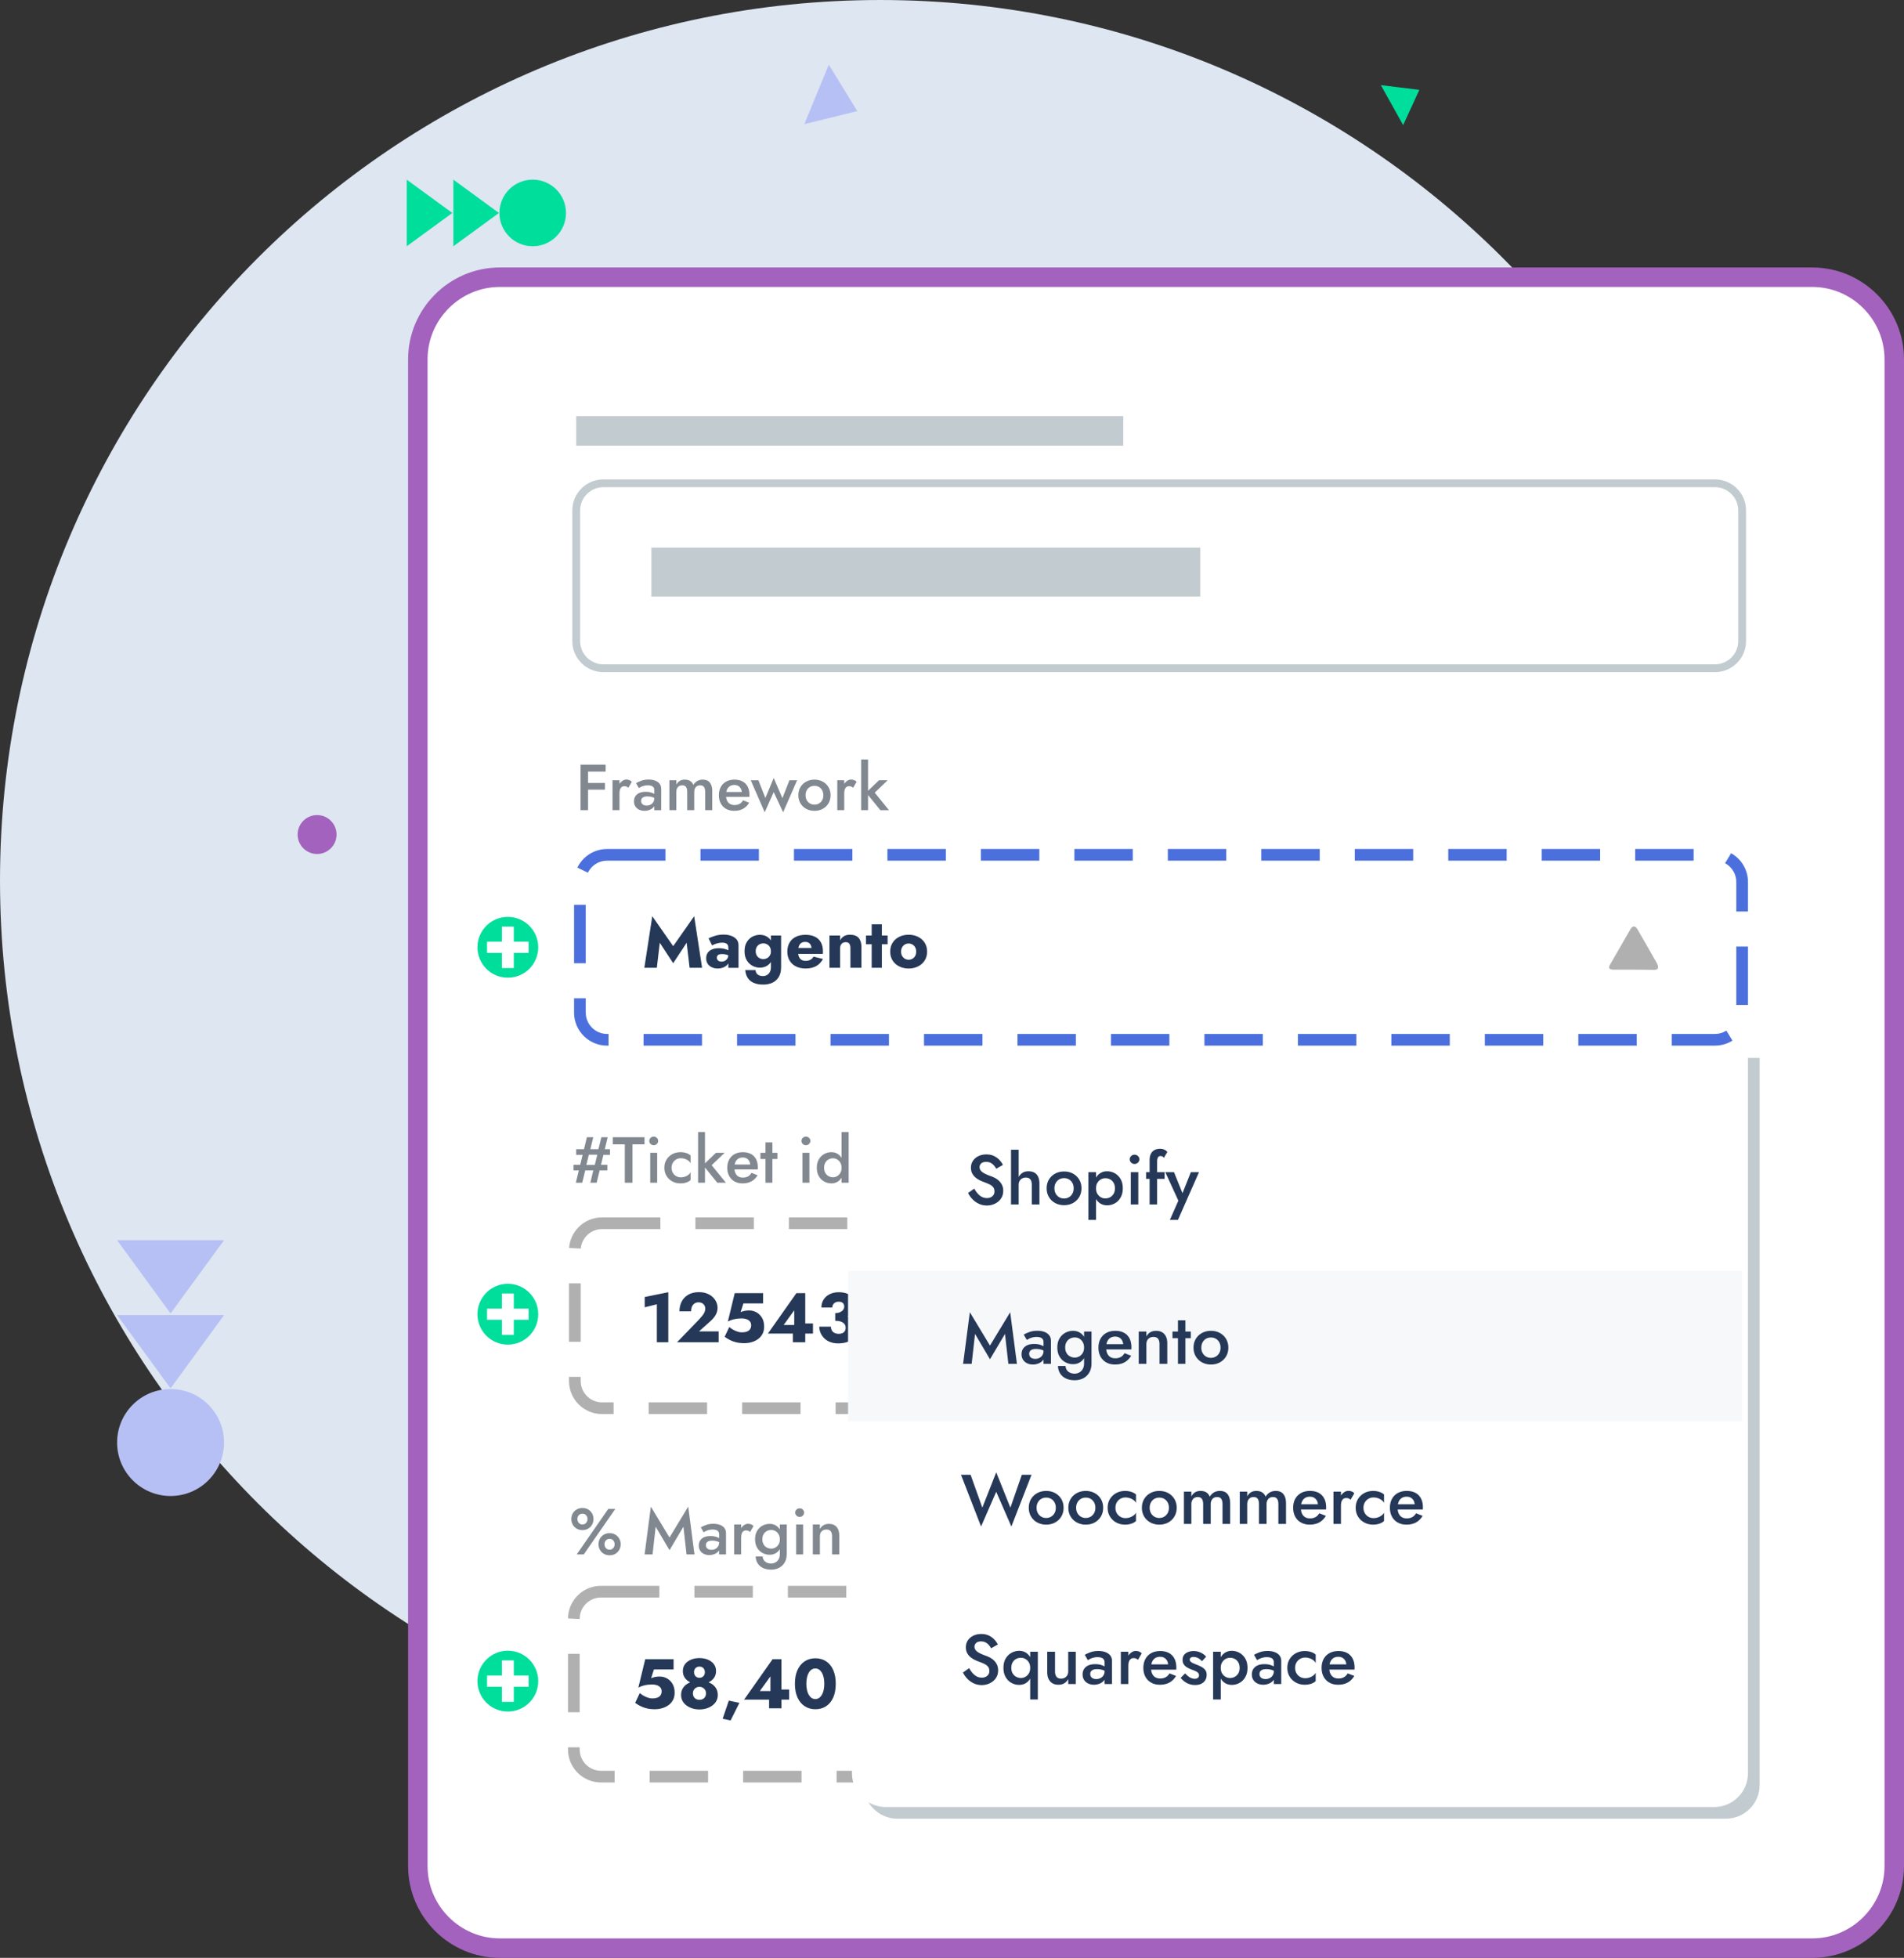 <svg xmlns="http://www.w3.org/2000/svg" xml:space="preserve" width="488.844" height="502.5" style="shape-rendering:geometricPrecision;text-rendering:geometricPrecision;image-rendering:optimizeQuality;fill-rule:evenodd;clip-rule:evenodd" version="1.1" viewBox="0 0 12645.5 12998.71"><rect x="0" y="0" width="12645.5" height="12998.71" fill="#333333" stroke="none"/><defs><style type="text/css">.str0,.str1,.str2,.str3{stroke:#c2cbd0;stroke-width:51.74;stroke-miterlimit:22.926}.str0,.str1,.str2{stroke:#a362bd;stroke-width:129.34}.str1,.str2{stroke:#4b70dd;stroke-width:77.6;stroke-dasharray:387.997 232.798}.str2{stroke:#b0b0b0}.fil5{fill:none}.fil2{fill:#00de9c}.fil1{fill:#a362bd}.fil10{fill:#b0b0b0}.fil3{fill:#b6c0f5}.fil8{fill:#c2cbd0}.fil0{fill:#dde6f1}.fil9{fill:#f7f8fa}.fil4{fill:#fff}.fil11,.fil6,.fil7{fill:#253858;fill-rule:nonzero}.fil11,.fil7{fill:#828890}.fil11{fill:#fff}</style></defs><g id="Camada_x0020_1"><path d="M5846.5 0C9075.36 0 11693 2617.64 11693 5846.5c0 3229.03-2617.64 5846.49-5846.5 5846.49C2617.46 11692.99 0 9075.53 0 5846.5 0 2617.64 2617.46 0 5846.5 0z" class="fil0"/><path d="M2105.97 5411.44c71.34 0 129.18 57.84 129.18 129.18s-57.84 129.18-129.18 129.18c-71.35 0-129.18-57.84-129.18-129.18s57.83-129.18 129.18-129.18z" class="fil1"/><path d="m9426.68 596.48-53.79 117.03-53.8 117.02-74.05-132.65-74.05-132.67 127.85 15.64z" class="fil2"/><path d="m5693.46 737.74-175.62 43.04-175.62 43.02 81.18-197.22 81.18-197.23 94.45 154.2z" class="fil3"/><g id="_1986836001584"><path d="M3537.98 1192.73c122.12 0 221.13 99.01 221.13 221.14 0 122.13-99.01 221.13-221.13 221.13-122.13 0-221.14-99-221.14-221.13s99.01-221.14 221.14-221.14zM3313.85 1413.88l-151.4 110.58-151.39 110.55v-442.28l151.39 110.57zM3004.16 1413.88l-151.39 110.58-151.41 110.55v-442.28l151.41 110.57z" class="fil2"/></g><g id="_1986836014976"><path d="M1487.85 9577.18c0 196.08-158.96 355.04-355.04 355.04-196.09 0-355.04-158.96-355.04-355.04 0-196.09 158.95-355.04 355.04-355.04 196.08 0 355.04 158.95 355.04 355.04zM1132.81 9217.34l-177.54-243.07-177.5-243.07h710.08l-177.52 243.07zM1132.81 8720.13l-177.54-243.06-177.5-243.09h710.08l-177.52 243.09z" class="fil3"/></g><path d="M3319.8 1840.44h8716.28c299.62 0 544.75 245.14 544.75 544.76v10004.08c0 299.62-245.13 544.76-544.75 544.76H3319.8c-299.63 0-544.76-245.14-544.76-544.76V2385.2c0-299.62 245.13-544.76 544.76-544.76z" class="fil4 str0"/><g id="_1986836014736"><path d="M4031.49 5675.42h7359.04c98.98 0 179.96 80.97 179.96 179.95v867.97c0 98.98-80.98 179.96-179.96 179.96H4031.49c-98.98 0-179.96-80.98-179.96-179.96v-867.97c0-98.98 80.98-179.95 179.96-179.95z" class="fil5 str1"/><path d="m4381.98 6259.02 89.01 136.08 89.48-136.08 19.57 166.36h82.95l-52.66-342.52-139.34 198.99-138.87-198.99-52.66 342.52h82.95l19.57-166.36zm378.88 99.26c0-5.28 1.24-9.71 3.73-13.28 2.49-3.58 6.22-6.3 11.18-8.15 4.98-1.87 11.65-2.8 20.04-2.8 10.87 0 21.21 1.48 30.99 4.42 9.79 2.95 18.4 7.23 25.86 12.82v-31.22c-3.73-4.04-9.32-7.93-16.78-11.65-7.46-3.73-16.39-6.83-26.8-9.32-10.4-2.48-22.13-3.73-35.18-3.73-26.72 0-47.38 5.98-61.99 17.95-14.6 11.96-21.9 28.19-21.9 48.7 0 14.6 3.49 27.02 10.48 37.28 6.99 10.25 16.32 17.94 27.96 23.06 11.65 5.12 24.32 7.69 37.98 7.69 13.67 0 26.41-2.41 38.22-7.23 11.8-4.82 21.43-11.97 28.89-21.44 7.45-9.47 11.18-21.05 11.18-34.72l-7.46-27.96c0 9.94-2.17 18.33-6.52 25.17-4.35 6.83-9.94 11.97-16.78 15.38-6.83 3.42-14.29 5.12-22.37 5.12-5.59 0-10.72-1.01-15.38-3.02-4.66-2.02-8.39-4.98-11.18-8.86-2.8-3.88-4.19-8.62-4.19-14.22zm-31.23-81.55c3.11-1.87 8.09-4.27 14.92-7.23 6.83-2.95 14.83-5.51 24-7.68 9.16-2.18 18.56-3.27 28.19-3.27 6.53 0 12.35.62 17.48 1.87 5.12 1.24 9.4 3.26 12.81 6.05 3.42 2.8 5.98 6.14 7.69 10.02s2.56 8.47 2.56 13.75v135.15h67.58v-150.98c0-14.92-4.35-27.5-13.05-37.75-8.7-10.26-20.5-18.1-35.42-23.53-14.91-5.44-31.84-8.16-50.79-8.16-20.2 0-38.83 2.65-55.92 7.93-17.09 5.28-31.69 10.87-43.8 16.78l23.76 47.07zm219.96 164.04c1.55 18.95 6.68 35.65 15.38 50.1 8.7 14.45 21.67 25.7 38.91 33.79 17.25 8.08 39.07 12.11 65.48 12.11 22.06 0 41.94-3.96 59.65-11.89 17.71-7.92 31.92-20.42 42.64-37.51 10.73-17.08 16.08-39.29 16.08-66.64v-209.71h-67.58v209.71c0 13.05-2.41 24-7.22 32.86-4.82 8.85-11.26 15.54-19.35 20.03-8.08 4.51-17.08 6.76-27.02 6.76-9.01 0-17.09-1.47-24.24-4.42-7.15-2.95-12.82-7.38-17.01-13.29-4.18-5.91-6.76-13.2-7.68-21.9h-68.04zm-4.66-125.36c0 23.92 4.9 43.96 14.68 60.12 9.79 16.15 22.45 28.34 37.97 36.59 15.54 8.23 32 12.35 49.4 12.35 18.02 0 33.95-4.27 47.77-12.82s24.77-20.97 32.85-37.28c8.08-16.32 12.11-35.96 12.11-58.95 0-23.3-4.04-43.03-12.11-59.18-8.08-16.16-19.03-28.51-32.85-37.05-13.82-8.55-29.75-12.82-47.77-12.82-17.4 0-33.87 4.05-49.4 12.12-15.53 8.08-28.19 20.19-37.97 36.35-9.79 16.15-14.68 36.34-14.68 60.58zm74.1 0c0-11.18 2.33-20.66 6.99-28.43 4.66-7.76 10.87-13.67 18.64-17.71 7.76-4.04 16.31-6.05 25.63-6.05 5.91 0 11.81 1.09 17.71 3.26 5.91 2.18 11.26 5.44 16.08 9.79 4.81 4.35 8.7 9.79 11.65 16.31 2.94 6.53 4.42 14.14 4.42 22.84 0 11.5-2.48 21.13-7.45 28.89-4.98 7.77-11.26 13.6-18.88 17.48-7.61 3.88-15.46 5.83-23.53 5.83-9.32 0-17.86-2.02-25.63-6.06-7.77-4.04-13.98-10.02-18.64-17.94-4.66-7.93-6.99-17.32-6.99-28.2zm331.81 114.64c27.34 0 50.56-5.29 69.67-15.85 19.1-10.56 34.25-26.41 45.43-47.54l-62.91-15.38c-5.28 9.33-12.35 16.32-21.2 20.97-8.86 4.66-19.5 6.99-31.92 6.99-10.88 0-20.04-2.41-27.5-7.23-7.45-4.81-13.04-11.88-16.78-21.2-3.73-9.33-5.59-20.51-5.59-33.55.31-14.29 2.26-26.17 5.83-35.66 3.58-9.47 8.94-16.54 16.08-21.2 7.14-4.66 16-6.99 26.56-6.99 8.38 0 15.68 1.86 21.9 5.59 6.21 3.73 11.03 9 14.44 15.84 3.42 6.83 5.13 14.91 5.13 24.24 0 2.17-.55 4.89-1.63 8.15-1.09 3.27-2.41 5.98-3.96 8.15l16.78-21.44h-132.35v39.15h195.72c.63-2.17.93-4.89.93-8.15v-10.02c0-22.99-4.5-42.56-13.51-58.71-9-16.16-22.06-28.51-39.15-37.05-17.08-8.55-38.05-12.82-62.9-12.82-24.86 0-46.37 4.51-64.55 13.52-18.18 9-32.08 21.9-41.71 38.68-9.63 16.78-14.45 36.66-14.45 59.65 0 22.68 4.98 42.41 14.92 59.19 9.93 16.77 23.99 29.74 42.17 38.91 18.18 9.16 39.69 13.75 64.55 13.75zm297.32-135.15v130.48h73.16v-137.94c0-25.78-6.05-45.82-18.17-60.12-12.12-14.28-31.54-21.43-58.26-21.43-15.84 0-29.13 3.26-39.84 9.79-10.72 6.52-19.18 15.68-25.4 27.49v-32.16h-70.83v214.37h70.83V6294.9c0-8.39 1.55-15.54 4.66-21.44 3.11-5.91 7.46-10.4 13.05-13.51 5.59-3.11 12.11-4.66 19.57-4.66 11.18 0 19.18 3.42 23.99 10.26 4.82 6.83 7.23 16.62 7.23 29.36zm103.45-83.89v58.25h143.53v-58.25h-143.53zm37.75-74.56v288.93h67.58v-288.93h-67.58zm123.02 181.74c0 22.37 5.28 41.94 15.85 58.72 10.56 16.78 25.17 29.82 43.8 39.15 18.64 9.32 39.62 13.98 62.91 13.98 23.3 0 44.19-4.66 62.68-13.98 18.49-9.33 33.09-22.37 43.81-39.15 10.72-16.78 16.07-36.35 16.07-58.72 0-22.68-5.36-42.4-16.07-59.18-10.73-16.78-25.32-29.83-43.81-39.15-18.49-9.33-39.38-13.98-62.68-13.98-23.3 0-44.27 4.65-62.91 13.98-18.63 9.32-33.24 22.37-43.8 39.15-10.57 16.78-15.85 36.5-15.85 59.18zm72.23 0c0-11.18 2.34-20.82 6.99-28.89 4.66-8.08 10.73-14.29 18.18-18.64 7.46-4.35 15.85-6.52 25.17-6.52 9.01 0 17.32 2.17 24.93 6.52 7.62 4.35 13.67 10.57 18.18 18.64 4.51 8.08 6.76 17.71 6.76 28.89s-2.25 20.74-6.76 28.66c-4.51 7.93-10.56 14.06-18.18 18.41-7.61 4.35-15.92 6.53-24.93 6.53-9.32 0-17.71-2.18-25.17-6.53-7.45-4.35-13.51-10.48-18.18-18.41-4.65-7.92-6.99-17.47-6.99-28.66z" class="fil6"/><path d="M3887.1 5122.54h135.16v-45.78H3887.1v45.78zm0 120.04h130.84v-44.48H3887.1v44.48zm-31.52-165.82v302.27h50.09v-302.27h-50.09zm258.66 103.64h-46.2v198.64h46.2V5180.4zm59.16 49.66 22.89-39.29c-4.6-5.47-10.07-9.36-16.41-11.65-6.34-2.31-13.1-3.46-20.3-3.46-10.08 0-19.79 3.68-29.14 11.02-9.36 7.33-16.99 17.13-22.89 29.36-5.91 12.23-8.86 26.27-8.86 42.1l15.55 9.07c0-9.5 1.09-17.77 3.25-24.83 2.15-7.05 5.68-12.59 10.58-16.62 4.89-4.04 11.22-6.05 19-6.05 5.76 0 10.58.87 14.47 2.59 3.88 1.73 7.84 4.32 11.87 7.77zm84.21 87.23c0-6.34 1.51-11.65 4.54-15.98 3.02-4.32 7.56-7.7 13.6-10.15 6.04-2.44 13.96-3.67 23.75-3.67 11.22 0 21.88 1.44 31.95 4.31 10.08 2.88 19.58 7.49 28.5 13.82v-23.76c-2.59-3.16-7.05-6.69-13.38-10.58-6.34-3.88-14.32-7.26-23.96-10.15-9.64-2.87-21.09-4.31-34.33-4.31-24.76 0-43.91 5.68-57.43 17.05-13.53 11.37-20.3 26.7-20.3 45.99 0 13.53 3.17 25.05 9.49 34.54 6.34 9.5 14.83 16.7 25.48 21.6 10.66 4.89 22.16 7.34 34.55 7.34 11.51 0 22.81-2.09 33.9-6.27 11.08-4.17 20.3-10.58 27.63-19.21 7.34-8.64 11.02-19.29 11.02-31.96l-6.91-25.91c0 10.08-2.31 18.71-6.91 25.91-4.6 7.21-10.73 12.74-18.35 16.63-7.63 3.88-16.19 5.83-25.69 5.83-7.2 0-13.6-1.15-19.21-3.45-5.61-2.31-10-5.83-13.17-10.58s-4.75-10.44-4.75-17.06zm-14.68-85.07c3.17-2.01 7.63-4.54 13.38-7.56 5.76-3.02 12.74-5.61 20.94-7.77 8.21-2.16 16.91-3.24 26.13-3.24 6.04 0 11.65.58 16.84 1.73 5.18 1.14 9.72 3.02 13.6 5.61 3.89 2.59 6.84 5.9 8.86 9.93 2.01 4.03 3.02 9.21 3.02 15.55v132.57h45.78V5237.4c0-13.24-3.53-24.47-10.58-33.68-7.06-9.21-16.91-16.19-29.58-20.94-12.66-4.75-27.06-7.13-43.18-7.13-18.7 0-35.12 2.59-49.23 7.77-14.1 5.18-25.76 10.51-34.97 15.99l19 32.81zm487.53 20.3c0-16.12-2.38-29.94-7.13-41.45-4.75-11.52-11.73-20.22-20.94-26.12-9.22-5.91-21.02-8.85-35.41-8.85-13.24 0-25.12 2.94-35.63 8.85-10.5 5.91-19.36 14.75-26.55 26.55-4.32-11.52-11.3-20.3-20.94-26.34-9.65-6.04-21.67-9.06-36.06-9.06-12.95 0-24.04 2.81-33.25 8.42-9.21 5.61-16.84 13.88-22.89 24.82v-28.93h-45.77v198.64h45.77v-120.91c0-9.49 1.66-17.56 4.97-24.18 3.31-6.62 7.92-11.66 13.81-15.12 5.91-3.45 12.74-5.18 20.51-5.18 11.52 0 19.94 3.67 25.26 11.01 5.33 7.34 7.99 18.5 7.99 33.47v120.91h46.64v-120.91c0-9.49 1.66-17.56 4.97-24.18 3.31-6.62 7.92-11.66 13.82-15.12 5.9-3.45 12.88-5.18 20.94-5.18 11.22 0 19.5 3.67 24.82 11.01 5.33 7.34 7.99 18.5 7.99 33.47v120.91h47.08v-126.52zm145.52 130.84c23.02 0 42.74-4.54 59.16-13.61 16.41-9.06 29.94-22.53 40.59-40.37l-40.59-15.98c-6.05 10.65-13.82 18.57-23.32 23.75s-20.73 7.77-33.68 7.77c-12.09 0-22.31-2.59-30.66-7.77-8.35-5.18-14.75-12.81-19.22-22.89-4.46-10.08-6.54-22.16-6.26-36.27 0-14.39 2.23-26.49 6.7-36.27 4.46-9.79 10.79-17.28 19-22.46 8.2-5.18 18.2-7.77 30.02-7.77 9.79 0 18.35 2.16 25.69 6.48 7.33 4.31 13.09 10.36 17.27 18.14 4.17 7.77 6.27 16.98 6.27 27.63 0 2.02-.51 4.47-1.52 7.34-1.01 2.88-1.95 5.18-2.81 6.91l14.24-19.87h-134.29v32.39h174.45c0-1.15.07-3.02.22-5.61.15-2.59.22-5.04.22-7.34 0-21.3-3.88-39.52-11.65-54.62-7.77-15.12-19.07-26.7-33.9-34.77-14.83-8.06-32.75-12.08-53.76-12.08-21.02 0-39.29 4.24-54.84 12.73-15.55 8.5-27.57 20.51-36.06 36.06-8.5 15.55-12.74 33.83-12.74 54.85 0 20.73 4.17 38.86 12.52 54.41 8.34 15.55 20.22 27.63 35.62 36.27 15.41 8.63 33.18 12.95 53.33 12.95zm110.12-202.96 92.84 212.45 59.59-133.86 62.61 133.86 92.84-212.45h-50.96l-46.64 118.75-57.86-133.87-55.27 133.01-46.21-117.89h-50.96zm316.1 99.32c0 20.15 4.67 38.07 14.03 53.75 9.36 15.69 22.16 27.93 38.43 36.71 16.27 8.78 34.47 13.17 54.62 13.17 20.44 0 38.72-4.39 54.84-13.17 16.12-8.78 28.86-21.02 38.22-36.71 9.36-15.68 14.04-33.6 14.04-53.75 0-20.44-4.68-38.43-14.04-53.98-9.36-15.55-22.1-27.71-38.22-36.49-16.12-8.78-34.4-13.17-54.84-13.17-20.15 0-38.35 4.39-54.62 13.17-16.27 8.78-29.08 20.94-38.43 36.49-9.36 15.55-14.03 33.53-14.03 53.98zm47.93 0c0-12.39 2.59-23.32 7.77-32.82s12.24-16.85 21.16-22.03c8.93-5.18 19.01-7.77 30.23-7.77 11.22 0 21.3 2.59 30.23 7.77s15.98 12.52 21.16 22.03c5.18 9.5 7.77 20.43 7.77 32.82 0 12.38-2.59 23.24-7.77 32.6-5.18 9.36-12.23 16.7-21.16 22.03-8.93 5.32-19.01 7.99-30.23 7.99-11.22 0-21.3-2.67-30.23-7.99-8.92-5.33-15.98-12.67-21.16-22.03-5.18-9.36-7.77-20.22-7.77-32.6zm256.93-99.32h-46.2v198.64h46.2V5180.4zm59.16 49.66 22.89-39.29c-4.6-5.47-10.07-9.36-16.41-11.65-6.34-2.31-13.1-3.46-20.3-3.46-10.08 0-19.79 3.68-29.14 11.02-9.36 7.33-16.99 17.13-22.89 29.36-5.91 12.23-8.86 26.27-8.86 42.1l15.55 9.07c0-9.5 1.09-17.77 3.25-24.83 2.15-7.05 5.68-12.59 10.58-16.62 4.89-4.04 11.22-6.05 19-6.05 5.76 0 10.58.87 14.47 2.59 3.88 1.73 7.84 4.32 11.87 7.77zm53.12-187.83v336.81h45.78v-336.81h-45.78zm118.75 138.18-85.5 82.05 94.56 116.59h57l-94.56-116.59 85.93-82.05h-57.43z" class="fil7"/></g><g id="_1986836015504"><path d="M3997.83 8121.42h7392.7c98.98 0 179.96 80.98 179.96 179.95v867.97c0 98.98-80.98 179.96-179.96 179.96h-7392.7c-98.98 0-179.96-80.98-179.96-179.96v-867.97c0-98.97 80.98-179.95 179.96-179.95z" class="fil5 str2"/><path d="m4281.91 8679.5 80.62-20.04v252.12h75.97v-332.27L4281.91 8611v68.51zm214.83 232.07h276.35v-72.23H4642.6l75.97-68.04c13.98-12.11 25.32-25.56 34.01-40.31 8.7-14.76 13.05-30.99 13.05-48.7 0-12.43-2.64-24.7-7.92-36.82-5.29-12.11-13.13-23.22-23.53-33.32-10.41-10.1-23.39-18.18-38.91-24.23-15.54-6.06-33.4-9.09-53.6-9.09-27.96 0-51.65 5.75-71.07 17.25-19.42 11.5-33.94 26.87-43.57 46.14-9.64 19.26-14.45 40.54-14.45 63.84h77.35c0-11.81 1.95-22.21 5.83-31.23 3.88-9 9.63-16 17.25-20.97 7.61-4.97 16.39-7.45 26.33-7.45 7.45 0 13.98 1.16 19.57 3.49s10.25 5.44 13.98 9.32c3.73 3.89 6.52 8.31 8.39 13.29 1.86 4.97 2.8 9.94 2.8 14.91 0 8.7-1.63 16.86-4.9 24.47-3.27 7.61-8.08 15.3-14.44 23.06-6.37 7.76-13.9 16.46-22.6 26.09l-145.4 150.53zm578.32-104.39c0-22.68-4.65-41.94-13.98-57.78-9.32-15.85-21.51-27.96-36.58-36.35-15.07-8.39-31.31-12.58-48.7-12.58-10.26 0-20.12.85-29.59 2.56-9.47 1.71-18.57 4.59-27.26 8.62l18.63-58.25h130.48v-68.04H4879.8l-45.67 188.26c11.18-5.59 22.13-9.86 32.85-12.82 10.72-2.95 21.13-4.97 31.22-6.05 10.1-1.09 19.35-1.63 27.74-1.63 10.87 0 21.04 1.55 30.52 4.66 9.47 3.1 17.24 8 23.3 14.68 6.05 6.68 9.08 15.46 9.08 26.33 0 10.26-2.48 18.95-7.45 26.09-4.98 7.15-12.12 12.43-21.44 15.85-9.32 3.41-20.66 5.12-34.01 5.12-7.77 0-16.47-1.48-26.1-4.43-9.63-2.94-19.18-6.99-28.66-12.11-9.47-5.12-18.72-11.42-27.73-18.87l-30.76 64.77c10.26 7.46 21.59 14.45 34.01 20.97 12.44 6.52 26.64 11.73 42.65 15.61 16 3.88 33.94 5.83 53.82 5.83 15.85 0 31.53-2.1 47.07-6.3 15.54-4.19 29.75-10.79 42.65-19.81 12.89-9 23.14-20.5 30.76-34.48 7.61-13.98 11.41-30.6 11.41-49.86zm25.17 46.61h299.18v-67.11h-66.64l-7.92 10.25h-120.24l70.37-97.4v124.9l-8.86 5.12v82.02h82.02v-326.21h-58.72l-189.2 268.43zm446.91-100.19c25.78 0 49.09-3.11 69.9-9.33 20.82-6.21 37.36-15.54 49.63-27.96 12.27-12.43 18.41-27.96 18.41-46.6 0-16.78-4.43-32-13.29-45.67-8.85-13.67-21.82-24.55-38.91-32.63-17.08-8.08-37.91-12.11-62.45-12.11-22.99 0-43.18 4.43-60.58 13.28-17.4 8.86-30.84 20.97-40.31 36.35-9.48 15.38-14.22 32.7-14.22 51.96h72.23c0-11.5 4.04-20.82 12.11-27.96 8.08-7.15 18.33-10.72 30.76-10.72 8.39 0 15.22 1.32 20.5 3.96 5.29 2.64 9.33 6.44 12.12 11.42 2.8 4.97 4.19 10.56 4.19 16.78 0 5.9-1.4 11.49-4.19 16.77-2.8 5.29-6.91 9.94-12.35 13.98-5.45 4.05-11.81 7.23-19.11 9.56-7.29 2.33-15.46 3.49-24.46 3.49v35.42zm19.57 165.44c26.72 0 49.55-4.12 68.51-12.35 18.95-8.24 33.54-19.57 43.8-34.02 10.26-14.45 15.38-31.15 15.38-50.1 0-16.46-3.57-30.6-10.72-42.41-7.15-11.8-17.4-21.51-30.76-29.13-13.37-7.61-28.97-13.2-46.84-16.78-17.86-3.57-37.51-5.36-58.95-5.36v40.09c11.8 0 22.06 1.09 30.76 3.26 8.7 2.18 15.92 5.36 21.67 9.55 5.75 4.19 10.02 9.09 12.82 14.68 2.8 5.59 4.19 11.8 4.19 18.63 0 9.01-2.02 16.62-6.06 22.84-4.04 6.21-9.55 10.72-16.54 13.51-6.99 2.8-15.14 4.19-24.46 4.19-8.7 0-17.01-1.71-24.93-5.12-7.93-3.42-14.22-8.7-18.88-15.85-4.65-7.15-6.99-16-6.99-26.56h-77.35c0 14.29 2.87 28.12 8.62 41.48 5.75 13.36 13.98 25.31 24.7 35.88 10.72 10.56 23.85 18.79 39.38 24.7 15.53 5.91 33.09 8.86 52.66 8.86zm150.98-7.46h276.35v-72.23h-130.49l75.97-68.04c13.98-12.11 25.32-25.56 34.01-40.31 8.7-14.76 13.05-30.99 13.05-48.7 0-12.43-2.64-24.7-7.92-36.82-5.29-12.11-13.13-23.22-23.53-33.32-10.41-10.1-23.39-18.18-38.91-24.23-15.54-6.06-33.4-9.09-53.6-9.09-27.96 0-51.65 5.75-71.07 17.25-19.42 11.5-33.94 26.87-43.57 46.14-9.64 19.26-14.45 40.54-14.45 63.84h77.35c0-11.81 1.95-22.21 5.83-31.23 3.88-9 9.63-16 17.25-20.97 7.61-4.97 16.39-7.45 26.33-7.45 7.45 0 13.98 1.16 19.57 3.49s10.25 5.44 13.98 9.32c3.73 3.89 6.52 8.31 8.39 13.29 1.86 4.97 2.8 9.94 2.8 14.91 0 8.7-1.63 16.86-4.9 24.47-3.27 7.61-8.08 15.3-14.44 23.06-6.37 7.76-13.9 16.46-22.6 26.09l-145.4 150.53zm305.7 0h276.35v-72.23h-130.49l75.97-68.04c13.98-12.11 25.32-25.56 34.01-40.31 8.7-14.76 13.05-30.99 13.05-48.7 0-12.43-2.64-24.7-7.92-36.82-5.29-12.11-13.13-23.22-23.53-33.32-10.41-10.1-23.39-18.18-38.91-24.23-15.54-6.06-33.4-9.09-53.6-9.09-27.96 0-51.65 5.75-71.07 17.25-19.42 11.5-33.94 26.87-43.57 46.14-9.64 19.26-14.45 40.54-14.45 63.84h77.35c0-11.81 1.95-22.21 5.83-31.23 3.88-9 9.63-16 17.25-20.97 7.61-4.97 16.39-7.45 26.33-7.45 7.45 0 13.98 1.16 19.57 3.49s10.25 5.44 13.98 9.32c3.73 3.89 6.52 8.31 8.39 13.29 1.86 4.97 2.8 9.94 2.8 14.91 0 8.7-1.63 16.86-4.9 24.47-3.27 7.61-8.08 15.3-14.44 23.06-6.37 7.76-13.9 16.46-22.6 26.09l-145.4 150.53z" class="fil6"/><path d="M3826.7 7667.21h59.59l8.2-.86h85.07l8.63.86h63.04v-37.56h-224.54v37.56zm-17.28 103.64h224.55v-37.56h-54.41l-10.36.86h-91.55l-9.93-.86h-58.29v37.56zm184.81-220.66-23.32 94.14-.86 9.49-22.46 91.55-3.45 9.06-23.32 98.02h41.88l73.41-302.27h-41.89zm-96.29 0-73.41 302.27h42.31l23.75-97.59.87-9.06 22.45-92.84 3.46-9.93 22.88-92.84h-42.31zm171.86 47.07h79.89v255.21h50.96v-255.21h79.89v-47.07h-210.73v47.07zm242.25-22.45c0 7.77 2.95 14.46 8.85 20.07 5.91 5.62 12.74 8.43 20.51 8.43 8.35 0 15.41-2.81 21.16-8.43 5.76-5.61 8.64-12.3 8.64-20.07 0-8.07-2.88-14.83-8.64-20.3-5.75-5.48-12.81-8.2-21.16-8.2-7.77 0-14.61 2.73-20.51 8.2-5.9 5.47-8.85 12.23-8.85 20.3zm6.47 79.02v198.64h46.21v-198.64h-46.21zm141.65 99.32c0-12.39 2.73-23.32 8.2-32.82 5.47-9.5 12.88-16.98 22.23-22.46 9.36-5.47 19.8-8.2 31.31-8.2 9.22 0 18.14 1.44 26.78 4.32 8.63 2.87 16.34 6.83 23.1 11.87 6.77 5.04 11.73 10.87 14.89 17.49v-51.82c-6.9-6.62-16.26-11.95-28.06-15.98-11.81-4.03-24.76-6.04-38.86-6.04-20.16 0-38.36 4.39-54.63 13.17-16.26 8.78-29.14 20.94-38.64 36.49s-14.25 33.53-14.25 53.98c0 20.15 4.75 38.07 14.25 53.75 9.49 15.69 22.38 27.93 38.64 36.71 16.27 8.78 34.47 13.17 54.63 13.17 14.1 0 27.05-2.01 38.86-6.05 11.8-4.03 21.16-9.49 28.06-16.41v-51.39c-3.16 6.34-8.06 12.02-14.68 17.06-6.62 5.04-14.18 9.06-22.67 12.08-8.5 3.03-17.63 4.54-27.42 4.54-11.51 0-21.95-2.74-31.31-8.2-9.36-5.47-16.77-12.95-22.23-22.46-5.48-9.49-8.2-20.43-8.2-32.81zm176.18-237.5v336.81h45.78v-336.81h-45.78zm118.75 138.18-85.5 82.05 94.56 116.59h57l-94.56-116.59 85.93-82.05h-57.43zm176.61 202.96c23.02 0 42.74-4.54 59.16-13.61 16.41-9.06 29.94-22.53 40.59-40.37l-40.59-15.98c-6.05 10.65-13.82 18.57-23.32 23.75s-20.73 7.77-33.68 7.77c-12.09 0-22.31-2.59-30.66-7.77-8.35-5.18-14.75-12.81-19.22-22.89-4.46-10.08-6.54-22.16-6.26-36.27 0-14.39 2.23-26.49 6.7-36.27 4.46-9.79 10.79-17.28 19-22.46 8.2-5.18 18.2-7.77 30.02-7.77 9.79 0 18.35 2.16 25.69 6.48 7.33 4.31 13.09 10.36 17.27 18.14 4.17 7.77 6.27 16.98 6.27 27.63 0 2.02-.51 4.47-1.52 7.34-1.01 2.88-1.95 5.18-2.81 6.91l14.24-19.87H4858.3v32.39h174.45c0-1.15.07-3.02.22-5.61.15-2.59.22-5.04.22-7.34 0-21.3-3.88-39.52-11.65-54.62-7.77-15.12-19.07-26.7-33.9-34.77-14.83-8.06-32.75-12.08-53.76-12.08-21.02 0-39.29 4.24-54.84 12.73-15.55 8.5-27.57 20.51-36.06 36.06-8.5 15.55-12.74 33.83-12.74 54.85 0 20.73 4.17 38.86 12.52 54.41 8.34 15.55 20.22 27.63 35.62 36.27 15.41 8.63 33.18 12.95 53.33 12.95zm118.75-202.96v41.02h112.7v-41.02h-112.7zm33.68-69.09v267.73h45.78v-267.73h-45.78zm238.79-9.92c0 7.77 2.95 14.46 8.85 20.07 5.91 5.62 12.74 8.43 20.51 8.43 8.35 0 15.41-2.81 21.16-8.43 5.76-5.61 8.64-12.3 8.64-20.07 0-8.07-2.88-14.83-8.64-20.3-5.75-5.48-12.81-8.2-21.16-8.2-7.77 0-14.61 2.73-20.51 8.2-5.9 5.47-8.85 12.23-8.85 20.3zm6.47 79.02v198.64h46.21v-198.64h-46.21zm259.96-138.18v336.81h47.08v-336.81h-47.08zm-164.52 237.5c0 21.59 4.46 40.15 13.38 55.7 8.93 15.55 20.8 27.42 35.63 35.63 14.82 8.2 30.73 12.31 47.71 12.31 16.7 0 31.31-4.17 43.83-12.52s22.46-20.3 29.8-35.84c7.33-15.55 11.01-33.97 11.01-55.27 0-21.6-3.68-40.1-11.01-55.49-7.34-15.4-17.28-27.28-29.8-35.63-12.52-8.35-27.13-12.51-43.83-12.51-16.98 0-32.89 4.1-47.71 12.3-14.83 8.2-26.7 20.01-35.63 35.41-8.93 15.4-13.38 34.04-13.38 55.92zm48.36 0c0-13.25 2.74-24.62 8.21-34.12 5.47-9.49 12.73-16.69 21.8-21.59 9.06-4.9 18.93-7.34 29.58-7.34 9.22 0 18.14 2.44 26.78 7.34 8.63 4.9 15.76 12.02 21.37 21.37 5.61 9.36 8.42 20.81 8.42 34.34 0 13.52-2.81 24.97-8.42 34.33-5.61 9.36-12.74 16.48-21.37 21.37-8.64 4.9-17.56 7.34-26.78 7.34-10.65 0-20.51-2.44-29.58-7.34-9.07-4.89-16.34-12.09-21.8-21.59-5.48-9.5-8.21-20.87-8.21-34.11z" class="fil7"/></g><g id="_1986836017952"><path d="M3794.51 10085.23c0 13.53 3.1 25.84 9.29 36.92 6.19 11.09 14.89 19.94 26.12 26.56 11.22 6.62 23.89 9.93 37.99 9.93 14.68 0 27.57-3.31 38.65-9.93 11.09-6.63 19.72-15.48 25.91-26.56 6.19-11.08 9.29-23.39 9.29-36.92 0-13.53-3.1-25.84-9.29-36.92-6.19-11.09-14.82-19.94-25.91-26.55-11.08-6.63-23.96-9.93-38.65-9.93-14.1 0-26.77 3.3-37.99 9.93-11.23 6.62-19.94 15.47-26.12 26.55-6.19 11.08-9.29 23.39-9.29 36.92zm40.16 0c0-6.62 1.36-12.66 4.1-18.14 2.74-5.47 6.62-9.79 11.66-12.95 5.04-3.17 10.86-4.75 17.48-4.75 7.21 0 13.25 1.58 18.14 4.75 4.9 3.17 8.78 7.49 11.66 12.95 2.87 5.48 4.32 11.52 4.32 18.14 0 6.34-1.45 12.31-4.32 17.92-2.88 5.61-6.77 10.08-11.66 13.38-4.89 3.31-10.93 4.97-18.14 4.97-6.62 0-12.45-1.65-17.48-4.97-5.04-3.3-8.93-7.77-11.66-13.38-2.74-5.61-4.1-11.59-4.1-17.92zm140.34 167.12c0 13.53 3.09 25.91 9.28 37.13 6.19 11.22 14.9 20.08 26.13 26.55 11.22 6.48 23.89 9.72 37.99 9.72 14.68 0 27.49-3.24 38.43-9.72 10.94-6.47 19.57-15.33 25.91-26.55s9.5-23.6 9.5-37.13c0-13.53-3.17-25.84-9.5-36.92-6.34-11.09-14.97-19.94-25.91-26.56-10.94-6.62-23.75-9.93-38.43-9.93-14.11 0-26.77 3.31-37.99 9.93-11.23 6.62-19.94 15.48-26.13 26.56-6.19 11.08-9.28 23.39-9.28 36.92zm39.72 0c0-6.62 1.37-12.59 4.11-17.92 2.73-5.33 6.62-9.65 11.65-12.95 5.04-3.31 11.02-4.97 17.92-4.97 7.2 0 13.25 1.65 18.14 4.97 4.9 3.3 8.71 7.69 11.45 13.17 2.73 5.47 4.1 11.37 4.1 17.71 0 6.34-1.37 12.31-4.1 17.92-2.74 5.61-6.55 10.07-11.45 13.38-4.89 3.31-10.94 4.97-18.14 4.97-6.9 0-12.88-1.65-17.92-4.97-5.04-3.31-8.93-7.77-11.65-13.38-2.74-5.61-4.11-11.59-4.11-17.92zm25.05-234.48-209.43 302.27h46.64l209.43-302.27h-46.64zm314.8 118.32 91.97 155.88 92.41-155.88 20.73 183.95h52.68l-41.45-317.39-124.36 205.12-123.93-205.12-41.45 317.39h52.69l20.73-183.95zm333.36 122.2c0-6.34 1.51-11.65 4.54-15.98 3.02-4.32 7.56-7.7 13.6-10.15 6.04-2.44 13.96-3.67 23.75-3.67 11.22 0 21.88 1.44 31.95 4.31 10.08 2.88 19.58 7.49 28.5 13.82v-23.76c-2.59-3.16-7.05-6.69-13.38-10.58-6.34-3.88-14.32-7.26-23.96-10.15-9.64-2.87-21.09-4.31-34.33-4.31-24.76 0-43.91 5.68-57.43 17.05-13.53 11.37-20.3 26.7-20.3 45.99 0 13.53 3.17 25.05 9.49 34.54 6.34 9.5 14.83 16.7 25.48 21.6 10.66 4.89 22.16 7.34 34.55 7.34 11.51 0 22.81-2.09 33.9-6.27 11.08-4.17 20.3-10.58 27.63-19.21 7.34-8.64 11.02-19.29 11.02-31.96l-6.91-25.91c0 10.08-2.31 18.71-6.91 25.91-4.6 7.21-10.73 12.74-18.35 16.63-7.63 3.88-16.19 5.83-25.69 5.83-7.2 0-13.6-1.15-19.21-3.45-5.61-2.31-10-5.83-13.17-10.58s-4.75-10.44-4.75-17.06zm-14.68-85.07c3.17-2.01 7.63-4.54 13.38-7.56 5.76-3.02 12.74-5.61 20.94-7.77 8.21-2.16 16.91-3.24 26.13-3.24 6.04 0 11.65.58 16.84 1.73 5.18 1.14 9.72 3.02 13.6 5.61 3.89 2.59 6.84 5.9 8.86 9.93 2.01 4.03 3.02 9.21 3.02 15.55v132.57h45.78v-141.64c0-13.24-3.53-24.47-10.58-33.68-7.06-9.21-16.91-16.19-29.58-20.94-12.66-4.75-27.06-7.13-43.18-7.13-18.7 0-35.12 2.59-49.23 7.77-14.1 5.18-25.76 10.51-34.97 15.99l19 32.81zm249.15-51.82h-46.2v198.64h46.2v-198.64zm59.16 49.66 22.89-39.29c-4.6-5.47-10.07-9.36-16.41-11.65-6.34-2.31-13.1-3.46-20.3-3.46-10.08 0-19.79 3.68-29.14 11.02-9.36 7.33-16.99 17.13-22.89 29.36-5.91 12.23-8.86 26.27-8.86 42.1l15.55 9.07c0-9.5 1.09-17.77 3.25-24.83 2.15-7.05 5.68-12.59 10.58-16.62 4.89-4.04 11.22-6.05 19-6.05 5.76 0 10.58.87 14.47 2.59 3.88 1.73 7.84 4.32 11.87 7.77zm37.13 162.37c.58 17.28 5.04 32.53 13.38 45.78 8.35 13.24 20.15 23.53 35.41 30.88 15.26 7.34 33.53 11.01 54.84 11.01 18.14 0 34.98-3.81 50.53-11.44 15.55-7.64 28.14-19.22 37.78-34.77 9.65-15.55 14.47-35.27 14.47-59.16v-194.32h-45.78v194.32c0 14.97-2.81 27.21-8.42 36.71-5.61 9.49-12.89 16.55-21.8 21.16-8.93 4.6-18.14 6.9-27.64 6.9-11.22 0-21.02-2.08-29.36-6.26-8.35-4.17-14.83-9.79-19.44-16.85-4.6-7.05-7.05-15.04-7.34-23.96h-46.64zm-3.88-114c0 21.88 4.46 40.45 13.38 55.71 8.93 15.25 20.8 26.92 35.63 34.97 14.82 8.07 30.73 12.09 47.71 12.09 16.7 0 31.31-4.11 43.83-12.31s22.46-20 29.8-35.41c7.33-15.4 11.01-33.75 11.01-55.05 0-21.59-3.68-39.94-11.01-55.05-7.34-15.12-17.28-26.78-29.8-34.98-12.52-8.2-27.13-12.3-43.83-12.3-16.98 0-32.89 4.03-47.71 12.08-14.83 8.07-26.7 19.65-35.63 34.77-8.93 15.11-13.38 33.6-13.38 55.48zm48.36 0c0-13.24 2.74-24.47 8.21-33.68 5.47-9.21 12.73-16.19 21.8-20.94 9.06-4.75 18.93-7.13 29.58-7.13 6.91 0 13.68 1.3 20.3 3.89 6.63 2.59 12.67 6.55 18.14 11.87 5.48 5.33 9.86 11.81 13.17 19.44 3.31 7.63 4.97 16.48 4.97 26.55 0 13.53-2.81 24.9-8.42 34.11-5.61 9.22-12.74 16.2-21.37 20.94-8.64 4.75-17.56 7.13-26.78 7.13-10.65 0-20.51-2.38-29.58-7.13-9.07-4.74-16.34-11.8-21.8-21.16-5.48-9.36-8.21-20.65-8.21-33.9zm218.07-177.04c0 7.77 2.95 14.46 8.85 20.07 5.91 5.62 12.74 8.43 20.51 8.43 8.35 0 15.41-2.81 21.16-8.43 5.76-5.61 8.64-12.3 8.64-20.07 0-8.07-2.88-14.83-8.64-20.3-5.75-5.48-12.81-8.2-21.16-8.2-7.77 0-14.61 2.73-20.51 8.2-5.9 5.47-8.85 12.23-8.85 20.3zm6.47 79.02v198.64h46.21v-198.64h-46.21zm238.37 77.73v120.91h47.93v-126.52c0-23.6-5.9-42.25-17.7-55.92-11.81-13.67-28.94-20.5-51.39-20.5-13.53 0-25.26 2.87-35.2 8.63-9.93 5.76-18.06 14.54-24.39 26.34v-30.66h-47.07v198.64h47.07v-120.91c0-8.93 1.8-16.77 5.4-23.53 3.6-6.77 8.71-11.95 15.33-15.55 6.62-3.6 14.39-5.4 23.32-5.4 12.38 0 21.59 3.74 27.63 11.22 6.05 7.49 9.07 18.58 9.07 33.25z" class="fil7"/><path d="M3991.14 10567.42h7399.39c98.99 0 179.96 80.98 179.96 179.95v867.97c0 98.98-80.97 179.96-179.96 179.96H3991.14c-98.98 0-179.96-80.98-179.96-179.96v-867.97c0-98.97 80.98-179.95 179.96-179.95z" class="fil5 str2"/><path d="M4480.64 11237.55c0-22.68-4.65-41.94-13.98-57.78-9.32-15.85-21.51-27.96-36.58-36.35-15.07-8.39-31.31-12.58-48.7-12.58-10.26 0-20.12.85-29.59 2.56-9.47 1.71-18.57 4.59-27.26 8.62l18.63-58.25h130.48v-68.04h-188.26l-45.67 188.26c11.18-5.59 22.13-9.86 32.85-12.82 10.72-2.95 21.13-4.97 31.22-6.05 10.1-1.09 19.35-1.63 27.74-1.63 10.87 0 21.04 1.55 30.52 4.66 9.47 3.1 17.24 8 23.3 14.68 6.05 6.68 9.08 15.46 9.08 26.33 0 10.26-2.48 18.95-7.45 26.09-4.98 7.15-12.12 12.43-21.44 15.85-9.32 3.41-20.66 5.12-34.01 5.12-7.77 0-16.47-1.48-26.1-4.43-9.63-2.94-19.18-6.99-28.66-12.11-9.47-5.12-18.72-11.42-27.73-18.87l-30.76 64.77c10.26 7.46 21.59 14.45 34.01 20.97 12.44 6.52 26.64 11.73 42.65 15.61 16 3.88 33.94 5.83 53.82 5.83 15.85 0 31.53-2.1 47.07-6.3 15.54-4.19 29.75-10.79 42.65-19.81 12.89-9 23.14-20.5 30.76-34.48 7.61-13.98 11.41-30.6 11.41-49.86zm54.53-143.07c0 14.91 3.19 27.88 9.55 38.91 6.37 11.03 14.84 20.19 25.4 27.49 10.56 7.3 22.37 12.66 35.42 16.08 13.04 3.41 26.25 5.12 39.61 5.12 13.37 0 26.56-1.71 39.62-5.12 13.04-3.42 24.93-8.78 35.65-16.08 10.72-7.3 19.26-16.46 25.64-27.49 6.36-11.03 9.55-24 9.55-38.91 0-18.33-5.05-33.95-15.14-46.83-10.1-12.9-23.46-22.68-40.09-29.36-16.62-6.69-35.02-10.02-55.22-10.02-19.89 0-38.13 3.33-54.75 10.02-16.63 6.68-29.99 16.46-40.09 29.36-10.09 12.89-15.14 28.5-15.14 46.83zm74.1 7.46c0-7.15 1.48-13.6 4.43-19.35 2.95-5.74 7.23-10.17 12.82-13.28 5.59-3.11 11.8-4.66 18.63-4.66 7.46 0 13.9 1.55 19.34 4.66 5.44 3.11 9.63 7.54 12.58 13.28 2.95 5.75 4.43 12.2 4.43 19.35 0 7.45-1.55 13.97-4.66 19.56-3.1 5.59-7.37 9.94-12.81 13.05-5.45 3.11-11.73 4.66-18.88 4.66-6.83 0-12.97-1.55-18.41-4.66-5.44-3.11-9.71-7.46-12.81-13.05-3.11-5.59-4.66-12.11-4.66-19.56zm-85.74 151.45c0 14.91 3.26 28.27 9.79 40.08 6.52 11.8 15.53 21.9 27.02 30.29 11.5 8.39 24.54 14.75 39.15 19.1 14.6 4.35 29.83 6.53 45.67 6.53 16.16 0 31.53-2.18 46.14-6.53 14.6-4.35 27.65-10.72 39.15-19.1 11.5-8.39 20.5-18.49 27.02-30.29 6.53-11.81 9.79-25.17 9.79-40.08 0-17.09-3.73-31.77-11.18-44.05-7.45-12.27-17.31-22.21-29.58-29.82-12.27-7.62-25.56-13.21-39.85-16.78-14.28-3.58-28.11-5.36-41.47-5.36s-27.18 1.78-41.47 5.36c-14.29 3.57-27.49 9.16-39.62 16.78-12.11 7.61-21.9 17.55-29.35 29.82-7.46 12.27-11.18 26.95-11.18 44.05zm78.28-12.12c0-7.76 1.95-14.91 5.83-21.43 3.88-6.53 9.17-11.65 15.85-15.38 6.68-3.73 13.9-5.59 21.67-5.59 8.08 0 15.46 1.87 22.13 5.59 6.68 3.73 11.97 8.85 15.85 15.38 3.88 6.52 5.83 13.67 5.83 21.43 0 9.63-1.95 17.72-5.83 24.24s-9.17 11.5-15.85 14.91c-6.68 3.42-14.06 5.13-22.13 5.13-7.76 0-14.99-1.71-21.67-5.13-6.68-3.41-11.97-8.39-15.85-14.91-3.88-6.52-5.83-14.61-5.83-24.24zm238.61 49.4-41.01 120.7 53.13 10.72 58.25-116.5-70.36-14.91zm101.58-6.52h299.18v-67.11h-66.64l-7.92 10.25h-120.24l70.37-97.4v124.9l-8.86 5.12v82.02h82.02v-326.21h-58.72l-189.2 268.43zm413.36-105.33c0-15.22 1.4-29.13 4.19-41.71 2.8-12.58 6.83-23.3 12.11-32.16 5.28-8.85 11.58-15.68 18.88-20.5 7.29-4.81 15.46-7.23 24.46-7.23 9.01 0 17.17 2.41 24.47 7.23 7.29 4.82 13.59 11.65 18.87 20.5 5.28 8.86 9.32 19.57 12.11 32.16 2.8 12.58 4.19 26.49 4.19 41.71 0 15.22-1.4 29.13-4.19 41.71-2.8 12.58-6.83 23.31-12.11 32.16-5.28 8.86-11.58 15.69-18.87 20.5-7.3 4.82-15.46 7.23-24.47 7.23-9 0-17.17-2.41-24.46-7.23-7.3-4.81-13.6-11.64-18.88-20.5-5.28-8.85-9.32-19.57-12.11-32.16-2.8-12.58-4.19-26.49-4.19-41.71zm-75.96 0c0 35.42 5.67 65.71 17 90.88 11.34 25.17 27.27 44.5 47.77 58.02 20.5 13.52 44.11 20.28 70.83 20.28 27.65 0 51.65-6.76 72-20.28 20.36-13.51 36.04-32.85 47.08-58.02 11.03-25.17 16.54-55.45 16.54-90.88 0-35.41-5.51-65.71-16.54-90.87-11.04-25.17-26.72-44.5-47.08-58.03-20.35-13.51-44.35-20.27-72-20.27-26.72 0-50.33 6.76-70.83 20.27-20.5 13.52-36.43 32.86-47.77 58.03-11.33 25.16-17 55.45-17 90.87z" class="fil6"/></g><path d="M5735.94 7023.77h5950.81v4827.02c0 123.12-100.73 223.85-223.85 223.85H5959.8c-123.12 0-223.85-100.73-223.85-223.85V7023.77z" class="fil8"/><path d="M5658.33 6946.26h5950.81v4827.02c0 123.12-100.73 223.85-223.85 223.85h-5503.1c-123.12 0-223.85-100.73-223.85-223.85V6946.26z" class="fil4"/><path d="M5632.46 8437.11h5938.04v998.6H5632.46z" class="fil9"/><path d="m6470.5 7891.39-41 28.89c7.15 14.91 16.86 28.73 29.13 41.47 12.27 12.74 26.56 22.92 42.87 30.52 16.31 7.62 33.95 11.42 52.89 11.42 13.98 0 27.41-2.25 40.31-6.76 12.9-4.51 24.47-10.87 34.72-19.1 10.26-8.24 18.41-18.41 24.47-30.52 6.05-12.12 9.08-25.79 9.08-41.01 0-14.29-2.48-26.8-7.46-37.51-4.97-10.72-11.41-19.96-19.34-27.73a117.318 117.318 0 0 0-26.56-19.57c-9.79-5.28-19.64-9.63-29.58-13.05-17.4-6.21-31.54-12.27-42.41-18.18-10.87-5.9-18.87-12.19-24-18.87-5.12-6.68-7.68-14.22-7.68-22.6 0-9.32 3.57-17.47 10.72-24.46 7.15-6.99 18.33-10.49 33.55-10.49 10.87 0 20.42 2.1 28.67 6.3 8.23 4.19 15.45 9.79 21.67 16.78 6.22 6.99 11.5 14.52 15.85 22.6l44.27-25.17c-5.28-11.5-12.9-22.53-22.84-33.09-9.94-10.56-22.06-19.34-36.35-26.33-14.28-6.99-31.06-10.48-50.32-10.48-19.57 0-37.05 3.73-52.43 11.18-15.38 7.45-27.57 17.78-36.59 30.99-9 13.2-13.51 28.5-13.51 45.9 0 15.22 2.95 28.19 8.86 38.91 5.91 10.72 13.36 19.72 22.37 27.02 9 7.3 18.48 13.37 28.42 18.18 9.94 4.82 18.96 8.62 27.03 11.42 13.67 4.97 25.78 10.02 36.35 15.14 10.56 5.12 18.71 11.34 24.46 18.64 5.75 7.29 8.62 16.85 8.62 28.66 0 13.05-4.66 23.61-13.98 31.69-9.32 8.08-21.44 12.11-36.35 12.11-12.11 0-23.22-2.64-33.32-7.92-10.1-5.28-19.26-12.58-27.49-21.9-8.23-9.32-15.93-20.35-23.07-33.09zm294.99-258.18h-50.79v363.5h50.79v-363.5zm87.15 233.01v130.48h50.79v-137.47c0-18.33-2.8-33.63-8.39-45.9-5.59-12.27-13.82-21.52-24.7-27.73-10.87-6.22-24.38-9.33-40.54-9.33-16.15 0-29.9 3.97-41.24 11.89-11.34 7.92-20.04 18.64-26.09 32.16-6.06 13.51-9.09 28.81-9.09 45.9h12.11c0-9.63 1.95-18.02 5.83-25.17 3.88-7.15 9.4-12.74 16.54-16.78 7.15-4.04 15.54-6.06 25.17-6.06 13.67 0 23.69 4.04 30.06 12.12 6.36 8.08 9.55 20.03 9.55 35.88zm98.8 23.3c0 21.74 5.04 41.09 15.14 58.02 10.09 16.93 23.92 30.14 41.47 39.62 17.55 9.47 37.2 14.22 58.95 14.22 22.06 0 41.78-4.74 59.18-14.22 17.39-9.47 31.15-22.68 41.24-39.62 10.1-16.92 15.14-36.27 15.14-58.02 0-22.06-5.04-41.47-15.14-58.25-10.09-16.78-23.85-29.91-41.24-39.38-17.4-9.47-37.12-14.22-59.18-14.22-21.75 0-41.41 4.74-58.95 14.22-17.55 9.47-31.38 22.6-41.47 39.38-10.1 16.78-15.14 36.19-15.14 58.25zm51.72 0c0-13.36 2.8-25.17 8.39-35.41 5.59-10.26 13.21-18.18 22.84-23.77 9.63-5.59 20.5-8.39 32.63-8.39 12.11 0 22.99 2.8 32.62 8.39 9.63 5.59 17.25 13.51 22.84 23.77 5.59 10.25 8.39 22.06 8.39 35.41 0 13.36-2.8 25.09-8.39 35.19-5.59 10.09-13.21 18.02-22.84 23.77-9.63 5.75-20.5 8.61-32.62 8.61-12.12 0-23-2.86-32.63-8.61-9.63-5.75-17.25-13.68-22.84-23.77-5.59-10.1-8.39-21.83-8.39-35.19zm276.35 209.71v-316.89h-50.8v316.89h50.8zm177.55-209.71c0-24.24-4.81-44.66-14.45-61.28-9.63-16.62-22.36-29.44-38.21-38.44-15.85-9.01-33.09-13.52-51.73-13.52-18.02 0-33.79 4.66-47.3 13.98-13.51 9.33-24 22.37-31.45 39.15-7.46 16.78-11.18 36.82-11.18 60.12 0 23 3.73 42.95 11.18 59.88 7.45 16.93 17.94 29.98 31.45 39.15 13.51 9.16 29.28 13.75 47.3 13.75 18.64 0 35.88-4.43 51.73-13.28 15.85-8.86 28.58-21.75 38.21-38.69 9.64-16.92 14.45-37.2 14.45-60.81zm-52.19 0c0 14.29-2.95 26.41-8.86 36.35-5.91 9.94-13.67 17.55-23.3 22.84-9.63 5.28-20.36 7.92-32.16 7.92-9.94 0-19.57-2.56-28.89-7.69-9.33-5.12-17.01-12.66-23.07-22.59-6.05-9.94-9.08-22.21-9.08-36.82 0-14.6 3.03-26.88 9.08-36.81 6.06-9.94 13.75-17.48 23.07-22.6 9.32-5.13 18.95-7.69 28.89-7.69 11.8 0 22.53 2.56 32.16 7.69 9.63 5.12 17.39 12.74 23.3 22.83 5.91 10.1 8.86 22.29 8.86 36.59zm98.33-192.47c0 8.39 3.19 15.61 9.55 21.68 6.37 6.05 13.75 9.08 22.13 9.08 9.01 0 16.62-3.03 22.84-9.08 6.22-6.06 9.32-13.29 9.32-21.68 0-8.69-3.1-16-9.32-21.9-6.22-5.91-13.82-8.85-22.84-8.85-8.39 0-15.76 2.94-22.13 8.85-6.36 5.91-9.55 13.21-9.55 21.9zm6.99 85.28v214.37h49.86v-214.37h-49.86zm101.6 0v44.27h123.02v-44.27h-123.02zm117.9-95.07 23.3-39.14c-2.48-3.11-5.91-6.3-10.26-9.56-4.34-3.26-9.63-5.97-15.84-8.15-6.22-2.17-13.51-3.26-21.9-3.26-15.22 0-27.96 2.95-38.22 8.85-10.26 5.91-18.1 14.37-23.53 25.4-5.44 11.03-8.15 24.93-8.15 41.71v293.59h49.86v-283.8c0-9.01.93-16.31 2.8-21.9 1.87-5.59 4.43-9.63 7.68-12.12 3.27-2.48 7.23-3.73 11.89-3.73 3.73 0 7.61.78 11.65 2.33s7.61 4.82 10.72 9.79zm233.47 95.07h-54.07l-67.1 168.23 23.77 1.4-68.51-169.63h-57.79l86.68 189.2-56.38 127.69h53.59l139.81-316.89zM6475.73 8856.15l99.27 168.23 99.72-168.23 22.37 198.52h56.85l-44.74-342.52-134.21 221.36-133.75-221.36-44.74 342.52h56.85l22.37-198.52zm359.77 131.88c0-6.83 1.63-12.58 4.9-17.25 3.26-4.65 8.15-8.31 14.68-10.95 6.52-2.64 15.07-3.96 25.64-3.96 12.11 0 23.61 1.55 34.48 4.66 10.87 3.1 21.13 8.08 30.76 14.91v-25.64c-2.8-3.41-7.62-7.22-14.45-11.41-6.83-4.19-15.46-7.85-25.86-10.96-10.41-3.1-22.76-4.65-37.05-4.65-26.71 0-47.38 6.13-61.98 18.41-14.61 12.27-21.9 28.81-21.9 49.63 0 14.6 3.41 27.02 10.25 37.28 6.83 10.26 16 18.02 27.49 23.3 11.5 5.29 23.92 7.93 37.29 7.93 12.43 0 24.62-2.26 36.58-6.76 11.97-4.51 21.91-11.42 29.83-20.75 7.92-9.32 11.88-20.82 11.88-34.48l-7.45-27.96c0 10.87-2.48 20.2-7.46 27.96-4.97 7.77-11.58 13.75-19.81 17.94-8.23 4.19-17.47 6.3-27.73 6.3-7.76 0-14.68-1.24-20.74-3.73-6.05-2.48-10.79-6.29-14.22-11.41-3.41-5.13-5.12-11.26-5.12-18.41zm-15.85-91.81c3.42-2.18 8.24-4.9 14.45-8.15 6.22-3.27 13.75-6.06 22.6-8.39 8.85-2.34 18.25-3.5 28.2-3.5 6.52 0 12.58.63 18.18 1.87 5.59 1.24 10.48 3.27 14.68 6.06 4.19 2.8 7.38 6.36 9.55 10.72 2.18 4.35 3.27 9.94 3.27 16.78v143.07h49.39v-152.85c0-14.29-3.8-26.41-11.42-36.35-7.61-9.94-18.24-17.47-31.92-22.6-13.67-5.12-29.2-7.68-46.6-7.68-20.2 0-37.91 2.8-53.13 8.39-15.22 5.59-27.81 11.34-37.75 17.24l20.5 35.42zm206.92 172.9c.62 18.63 5.44 35.1 14.44 49.39 9.01 14.29 21.75 25.4 38.22 33.32 16.46 7.92 36.19 11.89 59.18 11.89 19.57 0 37.75-4.12 54.53-12.36 16.78-8.23 30.37-20.74 40.78-37.51 10.4-16.77 15.6-38.05 15.6-63.84V8840.3h-49.39v209.71c0 16.16-3.03 29.36-9.08 39.62-6.06 10.26-13.9 17.86-23.54 22.83-9.63 4.98-19.57 7.46-29.82 7.46-12.11 0-22.68-2.25-31.69-6.76-9.01-4.51-16-10.56-20.97-18.18-4.98-7.62-7.62-16.23-7.93-25.86h-50.32zm-4.19-123.03c0 23.61 4.81 43.65 14.44 60.12 9.63 16.46 22.45 29.05 38.45 37.75 16 8.69 33.16 13.04 51.5 13.04 18.02 0 33.78-4.42 47.3-13.28 13.51-8.86 24.23-21.6 32.15-38.22 7.93-16.62 11.89-36.42 11.89-59.41 0-23.3-3.96-43.11-11.89-59.41-7.92-16.32-18.63-28.89-32.15-37.75s-29.28-13.29-47.3-13.29c-18.33 0-35.5 4.35-51.5 13.05-16 8.7-28.82 21.21-38.45 37.51-9.63 16.31-14.44 36.27-14.44 59.88zm52.19 0c0-14.29 2.95-26.41 8.86-36.35 5.9-9.94 13.75-17.47 23.53-22.6 9.79-5.12 20.42-7.68 31.92-7.68 7.45 0 14.75 1.4 21.9 4.19 7.15 2.8 13.67 7.07 19.57 12.82 5.91 5.75 10.64 12.74 14.22 20.97 3.57 8.23 5.36 17.78 5.36 28.66 0 14.61-3.03 26.88-9.08 36.82-6.06 9.93-13.76 17.47-23.07 22.59-9.32 5.13-18.95 7.69-28.89 7.69-11.5 0-22.13-2.56-31.92-7.69-9.79-5.12-17.64-12.74-23.53-22.83-5.91-10.1-8.86-22.29-8.86-36.59zm330.41 113.25c24.85 0 46.14-4.9 63.84-14.68 17.71-9.79 32.31-24.31 43.8-43.57l-43.8-17.25c-6.52 11.5-14.91 20.04-25.17 25.63-10.26 5.59-22.37 8.39-36.35 8.39-13.04 0-24.07-2.8-33.09-8.39-9.01-5.58-15.93-13.82-20.74-24.7-4.82-10.87-7.07-23.92-6.76-39.15 0-15.53 2.41-28.58 7.23-39.14 4.81-10.57 11.64-18.64 20.5-24.24 8.85-5.59 19.65-8.39 32.39-8.39 10.56 0 19.8 2.33 27.73 6.99 7.92 4.66 14.13 11.18 18.63 19.57 4.51 8.39 6.76 18.33 6.76 29.82 0 2.18-.54 4.82-1.62 7.93-1.1 3.11-2.1 5.59-3.03 7.45l15.38-21.43h-144.93v34.95h188.26c0-1.24.08-3.27.23-6.06.16-2.8.23-5.44.23-7.92 0-23-4.19-42.65-12.58-58.95-8.39-16.31-20.58-28.81-36.58-37.51s-35.34-13.05-58.03-13.05c-22.67 0-42.4 4.59-59.18 13.76-16.78 9.16-29.75 22.13-38.91 38.91-9.17 16.78-13.75 36.5-13.75 59.18 0 22.37 4.5 41.94 13.51 58.72 9 16.78 21.82 29.82 38.44 39.15 16.62 9.32 35.81 13.98 57.56 13.98zm295.92-135.15v130.48h51.73v-136.54c0-25.48-6.37-45.59-19.11-60.34-12.74-14.76-31.22-22.14-55.45-22.14-14.6 0-27.26 3.11-37.98 9.33-10.72 6.21-19.5 15.68-26.33 28.42v-33.09h-50.79v214.37h50.79V8924.2c0-9.63 1.95-18.1 5.83-25.4 3.88-7.3 9.4-12.9 16.54-16.78 7.15-3.88 15.54-5.83 25.17-5.83 13.37 0 23.3 4.04 29.83 12.12 6.52 8.08 9.79 20.03 9.79 35.88zm86.2-83.89v44.27h121.63v-44.27H7787.1zm36.35-74.56v288.93h49.4v-288.93h-49.4zm103.46 181.74c0 21.74 5.04 41.09 15.14 58.02 10.09 16.93 23.92 30.14 41.47 39.62 17.55 9.47 37.2 14.22 58.95 14.22 22.06 0 41.78-4.74 59.18-14.22 17.39-9.47 31.15-22.68 41.24-39.62 10.1-16.92 15.14-36.27 15.14-58.02 0-22.06-5.04-41.47-15.14-58.25-10.09-16.78-23.85-29.91-41.24-39.38-17.4-9.47-37.12-14.22-59.18-14.22-21.75 0-41.41 4.74-58.95 14.22-17.55 9.47-31.38 22.6-41.47 39.38-10.1 16.78-15.14 36.19-15.14 58.25zm51.72 0c0-13.36 2.8-25.17 8.39-35.41 5.59-10.26 13.21-18.18 22.84-23.77 9.63-5.59 20.5-8.39 32.63-8.39 12.11 0 22.99 2.8 32.62 8.39 9.63 5.59 17.25 13.51 22.84 23.77 5.59 10.25 8.39 22.06 8.39 35.41 0 13.36-2.8 25.09-8.39 35.19-5.59 10.09-13.21 18.02-22.84 23.77-9.63 5.75-20.5 8.61-32.62 8.61-12.12 0-23-2.86-32.63-8.61-9.63-5.75-17.25-13.68-22.84-23.77-5.59-10.1-8.39-21.83-8.39-35.19zM6710.6 10009.54l-94.13-234.41-92.27 234.41-77.82-218.09h-63.84l133.29 343.45 100.65-230.69 100.66 230.69 133.75-343.45h-64.31l-75.97 218.09zm122.1.93c0 21.74 5.04 41.09 15.14 58.02 10.09 16.93 23.92 30.14 41.47 39.62 17.55 9.47 37.2 14.22 58.95 14.22 22.06 0 41.78-4.74 59.18-14.22 17.39-9.47 31.15-22.68 41.24-39.62 10.1-16.92 15.14-36.27 15.14-58.02 0-22.06-5.04-41.47-15.14-58.25-10.09-16.78-23.85-29.91-41.24-39.38-17.4-9.47-37.12-14.22-59.18-14.22-21.75 0-41.41 4.74-58.95 14.22-17.55 9.47-31.38 22.6-41.47 39.38-10.1 16.78-15.14 36.19-15.14 58.25zm51.72 0c0-13.36 2.8-25.17 8.39-35.41 5.59-10.26 13.21-18.18 22.84-23.77 9.63-5.59 20.5-8.39 32.63-8.39 12.11 0 22.99 2.8 32.62 8.39 9.63 5.59 17.25 13.51 22.84 23.77 5.59 10.25 8.39 22.06 8.39 35.41 0 13.36-2.8 25.09-8.39 35.19-5.59 10.09-13.21 18.02-22.84 23.77-9.63 5.75-20.5 8.61-32.62 8.61-12.12 0-23-2.86-32.63-8.61-9.63-5.75-17.25-13.68-22.84-23.77-5.59-10.1-8.39-21.83-8.39-35.19zm211.11 0c0 21.74 5.04 41.09 15.14 58.02 10.09 16.93 23.92 30.14 41.47 39.62 17.55 9.47 37.2 14.22 58.95 14.22 22.06 0 41.78-4.74 59.18-14.22 17.39-9.47 31.15-22.68 41.24-39.62 10.1-16.92 15.14-36.27 15.14-58.02 0-22.06-5.04-41.47-15.14-58.25-10.09-16.78-23.85-29.91-41.24-39.38-17.4-9.47-37.12-14.22-59.18-14.22-21.75 0-41.41 4.74-58.95 14.22-17.55 9.47-31.38 22.6-41.47 39.38-10.1 16.78-15.14 36.19-15.14 58.25zm51.72 0c0-13.36 2.8-25.17 8.39-35.41 5.59-10.26 13.21-18.18 22.84-23.77 9.63-5.59 20.5-8.39 32.63-8.39 12.11 0 22.99 2.8 32.62 8.39 9.63 5.59 17.25 13.51 22.84 23.77 5.59 10.25 8.39 22.06 8.39 35.41 0 13.36-2.8 25.09-8.39 35.19-5.59 10.09-13.21 18.02-22.84 23.77-9.63 5.75-20.5 8.61-32.62 8.61-12.12 0-23-2.86-32.63-8.61-9.63-5.75-17.25-13.68-22.84-23.77-5.59-10.1-8.39-21.83-8.39-35.19zm260.98 0c0-13.36 2.95-25.17 8.85-35.41 5.91-10.26 13.9-18.33 24-24.24s21.36-8.86 33.79-8.86c9.94 0 19.57 1.55 28.89 4.66 9.32 3.11 17.63 7.38 24.93 12.82 7.3 5.44 12.66 11.72 16.08 18.87v-55.92c-7.46-7.14-17.56-12.89-30.3-17.24-12.73-4.35-26.71-6.53-41.93-6.53-21.75 0-41.41 4.74-58.95 14.22-17.55 9.47-31.45 22.6-41.71 39.38-10.26 16.78-15.38 36.19-15.38 58.25 0 21.74 5.12 41.09 15.38 58.02 10.26 16.93 24.16 30.14 41.71 39.62 17.55 9.47 37.2 14.22 58.95 14.22 15.22 0 29.2-2.18 41.93-6.53 12.74-4.35 22.84-10.25 30.3-17.71v-55.45c-3.42 6.83-8.7 12.97-15.85 18.41-7.15 5.44-15.3 9.79-24.46 13.04-9.17 3.27-19.04 4.9-29.59 4.9-12.43 0-23.69-2.95-33.79-8.86-10.1-5.91-18.1-13.98-24-24.23-5.9-10.26-8.85-22.07-8.85-35.42zm175.69 0c0 21.74 5.04 41.09 15.14 58.02 10.09 16.93 23.92 30.14 41.47 39.62 17.55 9.47 37.2 14.22 58.95 14.22 22.06 0 41.78-4.74 59.18-14.22 17.39-9.47 31.15-22.68 41.24-39.62 10.1-16.92 15.14-36.27 15.14-58.02 0-22.06-5.04-41.47-15.14-58.25-10.09-16.78-23.85-29.91-41.24-39.38-17.4-9.47-37.12-14.22-59.18-14.22-21.75 0-41.41 4.74-58.95 14.22-17.55 9.47-31.38 22.6-41.47 39.38-10.1 16.78-15.14 36.19-15.14 58.25zm51.72 0c0-13.36 2.8-25.17 8.39-35.41 5.59-10.26 13.21-18.18 22.84-23.77 9.63-5.59 20.5-8.39 32.63-8.39 12.11 0 22.99 2.8 32.62 8.39 9.63 5.59 17.25 13.51 22.84 23.77 5.59 10.25 8.39 22.06 8.39 35.41 0 13.36-2.8 25.09-8.39 35.19-5.59 10.09-13.21 18.02-22.84 23.77-9.63 5.75-20.5 8.61-32.62 8.61-12.12 0-23-2.86-32.63-8.61-9.63-5.75-17.25-13.68-22.84-23.77-5.59-10.1-8.39-21.83-8.39-35.19zm534.52-29.36c0-17.39-2.56-32.31-7.68-44.74-5.13-12.43-12.66-21.82-22.6-28.19-9.94-6.37-22.68-9.56-38.22-9.56-14.28 0-27.1 3.19-38.44 9.56-11.34 6.36-20.89 15.92-28.66 28.66-4.66-12.43-12.2-21.9-22.6-28.43-10.41-6.52-23.38-9.79-38.91-9.79-13.98 0-25.95 3.03-35.88 9.09-9.94 6.06-18.18 14.99-24.71 26.8v-31.23h-49.39v214.37h49.39v-130.48c0-10.26 1.79-18.96 5.37-26.09 3.57-7.15 8.54-12.58 14.91-16.32 6.36-3.73 13.75-5.59 22.13-5.59 12.43 0 21.51 3.96 27.26 11.89 5.75 7.92 8.62 19.95 8.62 36.12v130.48h50.33v-130.48c0-10.26 1.79-18.96 5.36-26.09 3.57-7.15 8.55-12.58 14.91-16.32 6.37-3.73 13.9-5.59 22.6-5.59 12.11 0 21.05 3.96 26.8 11.89 5.75 7.92 8.62 19.95 8.62 36.12v130.48h50.79v-136.54zm370.95 0c0-17.39-2.56-32.31-7.68-44.74-5.13-12.43-12.66-21.82-22.6-28.19-9.94-6.37-22.68-9.56-38.22-9.56-14.28 0-27.1 3.19-38.44 9.56-11.34 6.36-20.89 15.92-28.66 28.66-4.66-12.43-12.2-21.9-22.6-28.43-10.41-6.52-23.38-9.79-38.91-9.79-13.98 0-25.95 3.03-35.88 9.09-9.94 6.06-18.18 14.99-24.71 26.8v-31.23h-49.39v214.37h49.39v-130.48c0-10.26 1.79-18.96 5.37-26.09 3.57-7.15 8.54-12.58 14.91-16.32 6.36-3.73 13.75-5.59 22.13-5.59 12.43 0 21.51 3.96 27.26 11.89 5.75 7.92 8.62 19.95 8.62 36.12v130.48h50.33v-130.48c0-10.26 1.79-18.96 5.36-26.09 3.57-7.15 8.55-12.58 14.91-16.32 6.37-3.73 13.9-5.59 22.6-5.59 12.11 0 21.05 3.96 26.8 11.89 5.75 7.92 8.62 19.95 8.62 36.12v130.48h50.79v-136.54zm157.05 141.21c24.85 0 46.14-4.9 63.84-14.68 17.71-9.79 32.31-24.31 43.8-43.57l-43.8-17.25c-6.52 11.5-14.91 20.04-25.17 25.63-10.26 5.59-22.37 8.39-36.35 8.39-13.04 0-24.07-2.8-33.09-8.39-9.01-5.58-15.93-13.82-20.74-24.7-4.82-10.87-7.07-23.92-6.76-39.15 0-15.53 2.41-28.58 7.23-39.14 4.81-10.57 11.64-18.64 20.5-24.24 8.85-5.59 19.65-8.39 32.39-8.39 10.56 0 19.8 2.33 27.73 6.99 7.92 4.66 14.13 11.18 18.63 19.57 4.51 8.39 6.76 18.33 6.76 29.82 0 2.18-.54 4.82-1.62 7.93-1.1 3.11-2.1 5.59-3.03 7.45l15.38-21.43h-144.93v34.95h188.26c0-1.24.08-3.27.23-6.06.16-2.8.23-5.44.23-7.92 0-23-4.19-42.65-12.58-58.95-8.39-16.31-20.58-28.81-36.58-37.51s-35.34-13.05-58.03-13.05c-22.67 0-42.4 4.59-59.18 13.76-16.78 9.16-29.75 22.13-38.91 38.91-9.17 16.78-13.75 36.5-13.75 59.18 0 22.37 4.5 41.94 13.51 58.72 9 16.78 21.82 29.82 38.44 39.15 16.62 9.32 35.81 13.98 57.56 13.98zM8906 9903.29h-49.86v214.37H8906v-214.37zm63.84 53.6 24.7-42.41c-4.97-5.91-10.87-10.1-17.71-12.58-6.83-2.48-14.14-3.73-21.9-3.73-10.87 0-21.36 3.96-31.46 11.88-10.09 7.93-18.32 18.49-24.7 31.69-6.36 13.21-9.55 28.35-9.55 45.44l16.78 9.79c0-10.26 1.16-19.18 3.5-26.8 2.33-7.62 6.13-13.59 11.41-17.94 5.29-4.35 12.12-6.52 20.51-6.52 6.21 0 11.41.93 15.6 2.8 4.19 1.86 8.47 4.65 12.82 8.39zm85.75 53.59c0-13.36 2.95-25.17 8.85-35.41 5.91-10.26 13.9-18.33 24-24.24s21.36-8.86 33.79-8.86c9.94 0 19.57 1.55 28.89 4.66 9.32 3.11 17.63 7.38 24.93 12.82 7.3 5.44 12.66 11.72 16.08 18.87v-55.92c-7.46-7.14-17.56-12.89-30.3-17.24-12.73-4.35-26.71-6.53-41.93-6.53-21.75 0-41.41 4.74-58.95 14.22-17.55 9.47-31.45 22.6-41.71 39.38-10.26 16.78-15.38 36.19-15.38 58.25 0 21.74 5.12 41.09 15.38 58.02 10.26 16.93 24.16 30.14 41.71 39.62 17.55 9.47 37.2 14.22 58.95 14.22 15.22 0 29.2-2.18 41.93-6.53 12.74-4.35 22.84-10.25 30.3-17.71v-55.45c-3.42 6.83-8.7 12.97-15.85 18.41-7.15 5.44-15.3 9.79-24.46 13.04-9.17 3.27-19.04 4.9-29.59 4.9-12.43 0-23.69-2.95-33.79-8.86-10.1-5.91-18.1-13.98-24-24.23-5.9-10.26-8.85-22.07-8.85-35.42zm285.2 111.85c24.85 0 46.14-4.9 63.84-14.68 17.71-9.79 32.31-24.31 43.8-43.57l-43.8-17.25c-6.52 11.5-14.91 20.04-25.17 25.63-10.26 5.59-22.37 8.39-36.35 8.39-13.04 0-24.07-2.8-33.09-8.39-9.01-5.58-15.93-13.82-20.74-24.7-4.82-10.87-7.07-23.92-6.76-39.15 0-15.53 2.41-28.58 7.23-39.14 4.81-10.57 11.64-18.64 20.5-24.24 8.85-5.59 19.65-8.39 32.39-8.39 10.56 0 19.8 2.33 27.73 6.99 7.92 4.66 14.13 11.18 18.63 19.57 4.51 8.39 6.76 18.33 6.76 29.82 0 2.18-.54 4.82-1.62 7.93-1.1 3.11-2.1 5.59-3.03 7.45l15.38-21.43h-144.93v34.95h188.26c0-1.24.08-3.27.23-6.06.16-2.8.23-5.44.23-7.92 0-23-4.19-42.65-12.58-58.95-8.39-16.31-20.58-28.81-36.58-37.51s-35.34-13.05-58.03-13.05c-22.67 0-42.4 4.59-59.18 13.76-16.78 9.16-29.75 22.13-38.91 38.91-9.17 16.78-13.75 36.5-13.75 59.18 0 22.37 4.5 41.94 13.51 58.72 9 16.78 21.82 29.82 38.44 39.15 16.62 9.32 35.81 13.98 57.56 13.98zM6436.58 11075.3l-41 28.89c7.15 14.91 16.86 28.73 29.13 41.47 12.27 12.74 26.56 22.92 42.87 30.52 16.31 7.62 33.95 11.42 52.89 11.42 13.98 0 27.41-2.25 40.31-6.76 12.9-4.51 24.47-10.87 34.72-19.1 10.26-8.24 18.41-18.41 24.47-30.52 6.05-12.12 9.08-25.79 9.08-41.01 0-14.29-2.48-26.8-7.46-37.51-4.97-10.72-11.41-19.96-19.34-27.73a117.318 117.318 0 0 0-26.56-19.57c-9.79-5.28-19.64-9.63-29.58-13.05-17.4-6.21-31.54-12.27-42.41-18.18-10.87-5.9-18.87-12.19-24-18.87-5.12-6.68-7.68-14.22-7.68-22.6 0-9.32 3.57-17.47 10.72-24.46 7.15-6.99 18.33-10.49 33.55-10.49 10.87 0 20.42 2.1 28.67 6.3 8.23 4.19 15.45 9.79 21.67 16.78 6.22 6.99 11.5 14.52 15.85 22.6l44.27-25.17c-5.28-11.5-12.9-22.53-22.84-33.09-9.94-10.56-22.06-19.34-36.35-26.33-14.28-6.99-31.06-10.48-50.32-10.48-19.57 0-37.05 3.73-52.43 11.18-15.38 7.45-27.57 17.78-36.59 30.99-9 13.2-13.51 28.5-13.51 45.9 0 15.22 2.95 28.19 8.86 38.91 5.91 10.72 13.36 19.72 22.37 27.02 9 7.3 18.48 13.37 28.42 18.18 9.94 4.82 18.96 8.62 27.03 11.42 13.67 4.97 25.78 10.02 36.35 15.14 10.56 5.12 18.71 11.34 24.46 18.64 5.75 7.29 8.62 16.85 8.62 28.66 0 13.05-4.66 23.61-13.98 31.69-9.32 8.08-21.44 12.11-36.35 12.11-12.11 0-23.22-2.64-33.32-7.92-10.1-5.28-19.26-12.58-27.49-21.9-8.23-9.32-15.93-20.35-23.07-33.09zm405.44 207.84h50.79v-316.89h-50.79v316.89zm-177.55-209.71c0 23.61 4.81 43.89 14.44 60.81 9.63 16.93 22.45 29.83 38.45 38.69 16 8.85 33.16 13.28 51.5 13.28 18.32 0 34.17-4.59 47.53-13.75 13.37-9.17 23.77-22.21 31.23-39.15 7.46-16.93 11.18-36.89 11.18-59.88 0-23.3-3.73-43.34-11.18-60.12-7.46-16.78-17.86-29.82-31.23-39.15-13.36-9.32-29.2-13.98-47.53-13.98-18.33 0-35.5 4.51-51.5 13.52-16 9-28.82 21.82-38.45 38.44-9.63 16.62-14.44 37.04-14.44 61.28zm52.19 0c0-14.29 2.95-26.49 8.86-36.59 5.9-10.09 13.75-17.71 23.53-22.83 9.79-5.13 20.42-7.69 31.92-7.69 9.94 0 19.57 2.56 28.89 7.69 9.32 5.12 17.01 12.66 23.07 22.6 6.05 9.93 9.08 22.21 9.08 36.81 0 14.61-3.03 26.88-9.08 36.82-6.06 9.93-13.76 17.47-23.07 22.59-9.32 5.13-18.95 7.69-28.89 7.69-11.5 0-22.13-2.64-31.92-7.92-9.79-5.29-17.64-12.9-23.53-22.84-5.91-9.94-8.86-22.06-8.86-36.35zm290.34 23.3v-130.48h-51.73v136.08c0 25.48 6.44 45.67 19.34 60.59 12.9 14.91 31.3 22.37 55.22 22.37 14.92 0 27.73-3.19 38.45-9.55 10.72-6.37 19.5-15.77 26.33-28.2v33.09h50.33v-214.37h-50.33v130.48c0 9.63-2.02 18.02-6.06 25.17-4.04 7.15-9.63 12.74-16.78 16.78-7.15 4.04-15.38 6.06-24.7 6.06-13.67 0-23.77-4.19-30.29-12.58-6.53-8.39-9.79-20.2-9.79-35.42zm233.93 17.25c0-6.83 1.63-12.58 4.9-17.25 3.26-4.65 8.15-8.31 14.68-10.95 6.52-2.64 15.07-3.96 25.64-3.96 12.11 0 23.61 1.55 34.48 4.66 10.87 3.1 21.13 8.08 30.76 14.91v-25.64c-2.8-3.41-7.62-7.22-14.45-11.41-6.83-4.19-15.46-7.85-25.86-10.96-10.41-3.1-22.76-4.65-37.05-4.65-26.71 0-47.38 6.13-61.98 18.41-14.61 12.27-21.9 28.81-21.9 49.63 0 14.6 3.41 27.02 10.25 37.28 6.83 10.26 16 18.02 27.49 23.3 11.5 5.29 23.92 7.93 37.29 7.93 12.43 0 24.62-2.26 36.58-6.76 11.97-4.51 21.91-11.42 29.83-20.75 7.92-9.32 11.88-20.82 11.88-34.48l-7.45-27.96c0 10.87-2.48 20.2-7.46 27.96-4.97 7.77-11.58 13.75-19.81 17.94-8.23 4.19-17.47 6.3-27.73 6.3-7.76 0-14.68-1.24-20.74-3.73-6.05-2.48-10.79-6.29-14.22-11.41-3.41-5.13-5.12-11.26-5.12-18.41zm-15.85-91.81c3.42-2.18 8.24-4.9 14.45-8.15 6.22-3.27 13.75-6.06 22.6-8.39 8.85-2.34 18.25-3.5 28.2-3.5 6.52 0 12.58.63 18.18 1.87 5.59 1.24 10.48 3.27 14.68 6.06 4.19 2.8 7.38 6.36 9.55 10.72 2.18 4.35 3.27 9.94 3.27 16.78v143.07h49.39v-152.85c0-14.29-3.8-26.41-11.42-36.35-7.61-9.94-18.24-17.47-31.92-22.6-13.67-5.12-29.2-7.68-46.6-7.68-20.2 0-37.91 2.8-53.13 8.39-15.22 5.59-27.81 11.34-37.75 17.24l20.5 35.42zm268.89-55.92h-49.86v214.37h49.86v-214.37zm63.84 53.6 24.7-42.41c-4.97-5.91-10.87-10.1-17.71-12.58-6.83-2.48-14.14-3.73-21.9-3.73-10.87 0-21.36 3.96-31.46 11.88-10.09 7.93-18.32 18.49-24.7 31.69-6.36 13.21-9.55 28.35-9.55 45.44l16.78 9.79c0-10.26 1.16-19.18 3.5-26.8 2.33-7.62 6.13-13.59 11.41-17.94 5.29-4.35 12.12-6.52 20.51-6.52 6.21 0 11.41.93 15.6 2.8 4.19 1.86 8.47 4.65 12.82 8.39zm145.4 165.44c24.85 0 46.14-4.9 63.84-14.68 17.71-9.79 32.31-24.31 43.8-43.57l-43.8-17.25c-6.52 11.5-14.91 20.04-25.17 25.63-10.26 5.59-22.37 8.39-36.35 8.39-13.04 0-24.07-2.8-33.09-8.39-9.01-5.58-15.93-13.82-20.74-24.7-4.82-10.87-7.07-23.92-6.76-39.15 0-15.53 2.41-28.58 7.23-39.14 4.81-10.57 11.64-18.64 20.5-24.24 8.85-5.59 19.65-8.39 32.39-8.39 10.56 0 19.8 2.33 27.73 6.99 7.92 4.66 14.13 11.18 18.63 19.57 4.51 8.39 6.76 18.33 6.76 29.82 0 2.18-.54 4.82-1.62 7.93-1.1 3.11-2.1 5.59-3.03 7.45l15.38-21.43h-144.93v34.95h188.26c0-1.24.08-3.27.23-6.06.16-2.8.23-5.44.23-7.92 0-23-4.19-42.65-12.58-58.95-8.39-16.31-20.58-28.81-36.58-37.51s-35.34-13.05-58.03-13.05c-22.67 0-42.4 4.59-59.18 13.76-16.78 9.16-29.75 22.13-38.91 38.91-9.17 16.78-13.75 36.5-13.75 59.18 0 22.37 4.5 41.94 13.51 58.72 9 16.78 21.82 29.82 38.44 39.15 16.62 9.32 35.81 13.98 57.56 13.98zm167.76-75.5-29.36 29.82c6.21 8.09 13.98 15.77 23.3 23.07 9.33 7.3 20.04 13.2 32.16 17.71 12.11 4.51 25.64 6.76 40.54 6.76 23.3 0 41.86-6.13 55.69-18.4 13.82-12.28 20.74-28.51 20.74-48.7 0-13.05-2.95-23.61-8.86-31.7-5.9-8.08-13.82-14.91-23.77-20.5-9.93-5.59-20.96-10.72-33.09-15.38-8.7-3.41-16.54-6.68-23.53-9.79-6.99-3.11-12.58-6.6-16.78-10.48-4.19-3.89-6.29-8.31-6.29-13.29 0-5.91 2.33-10.4 6.99-13.51 4.65-3.11 10.72-4.66 18.18-4.66 10.56 0 20.82 2.64 30.76 7.93 9.93 5.28 18.32 12.11 25.16 20.5l27.96-29.83c-5.9-7.15-13.04-13.51-21.43-19.1-8.39-5.59-17.78-10.1-28.2-13.51-10.4-3.42-21.52-5.13-33.32-5.13-13.05 0-25.24 2.1-36.59 6.3-11.34 4.19-20.35 10.64-27.02 19.34-6.68 8.7-10.02 19.57-10.02 32.63 0 12.73 3.03 23.3 9.08 31.69 6.06 8.39 13.82 15.14 23.31 20.27 9.47 5.13 19.03 9.55 28.66 13.29 9.63 3.41 18.02 6.76 25.17 10.01 7.15 3.27 12.74 7.15 16.78 11.65 4.04 4.51 6.06 9.86 6.06 16.08 0 7.14-2.57 12.73-7.69 16.77-5.12 4.05-12.19 6.06-21.21 6.06-7.15 0-14.28-1.4-21.43-4.19-7.15-2.8-14.14-6.83-20.97-12.11-6.83-5.28-13.82-11.81-20.97-19.57zm236.74 173.35v-316.89h-50.8v316.89h50.8zm177.55-209.71c0-24.24-4.81-44.66-14.45-61.28-9.63-16.62-22.36-29.44-38.21-38.44-15.85-9.01-33.09-13.52-51.73-13.52-18.02 0-33.79 4.66-47.3 13.98-13.51 9.33-24 22.37-31.45 39.15-7.46 16.78-11.18 36.82-11.18 60.12 0 23 3.73 42.95 11.18 59.88 7.45 16.93 17.94 29.98 31.45 39.15 13.51 9.16 29.28 13.75 47.3 13.75 18.64 0 35.88-4.43 51.73-13.28 15.85-8.86 28.58-21.75 38.21-38.69 9.64-16.92 14.45-37.2 14.45-60.81zm-52.19 0c0 14.29-2.95 26.41-8.86 36.35-5.91 9.94-13.67 17.55-23.3 22.84-9.63 5.28-20.36 7.92-32.16 7.92-9.94 0-19.57-2.56-28.89-7.69-9.33-5.12-17.01-12.66-23.07-22.59-6.05-9.94-9.08-22.21-9.08-36.82 0-14.6 3.03-26.88 9.08-36.81 6.06-9.94 13.75-17.48 23.07-22.6 9.32-5.13 18.95-7.69 28.89-7.69 11.8 0 22.53 2.56 32.16 7.69 9.63 5.12 17.39 12.74 23.3 22.83 5.91 10.1 8.86 22.29 8.86 36.59zm131.88 40.54c0-6.83 1.63-12.58 4.9-17.25 3.26-4.65 8.15-8.31 14.68-10.95 6.52-2.64 15.07-3.96 25.64-3.96 12.11 0 23.61 1.55 34.48 4.66 10.87 3.1 21.13 8.08 30.76 14.91v-25.64c-2.8-3.41-7.62-7.22-14.45-11.41-6.83-4.19-15.46-7.85-25.86-10.96-10.41-3.1-22.76-4.65-37.05-4.65-26.71 0-47.38 6.13-61.98 18.41-14.61 12.27-21.9 28.81-21.9 49.63 0 14.6 3.41 27.02 10.25 37.28 6.83 10.26 16 18.02 27.49 23.3 11.5 5.29 23.92 7.93 37.29 7.93 12.43 0 24.62-2.26 36.58-6.76 11.97-4.51 21.91-11.42 29.83-20.75 7.92-9.32 11.88-20.82 11.88-34.48l-7.45-27.96c0 10.87-2.48 20.2-7.46 27.96-4.97 7.77-11.58 13.75-19.81 17.94-8.23 4.19-17.47 6.3-27.73 6.3-7.76 0-14.68-1.24-20.74-3.73-6.05-2.48-10.79-6.29-14.22-11.41-3.41-5.13-5.12-11.26-5.12-18.41zm-15.85-91.81c3.42-2.18 8.24-4.9 14.45-8.15 6.22-3.27 13.75-6.06 22.6-8.39 8.85-2.34 18.25-3.5 28.2-3.5 6.52 0 12.58.63 18.18 1.87 5.59 1.24 10.48 3.27 14.68 6.06 4.19 2.8 7.38 6.36 9.55 10.72 2.18 4.35 3.27 9.94 3.27 16.78v143.07h49.39v-152.85c0-14.29-3.8-26.41-11.42-36.35-7.61-9.94-18.24-17.47-31.92-22.6-13.67-5.12-29.2-7.68-46.6-7.68-20.2 0-37.91 2.8-53.13 8.39-15.22 5.59-27.81 11.34-37.75 17.24l20.5 35.42zm252.59 51.26c0-13.36 2.95-25.17 8.85-35.41 5.91-10.26 13.9-18.33 24-24.24s21.36-8.86 33.79-8.86c9.94 0 19.57 1.55 28.89 4.66 9.32 3.11 17.63 7.38 24.93 12.82 7.3 5.44 12.66 11.72 16.08 18.87v-55.92c-7.46-7.14-17.56-12.89-30.3-17.24-12.73-4.35-26.71-6.53-41.93-6.53-21.75 0-41.41 4.74-58.95 14.22-17.55 9.47-31.45 22.6-41.71 39.38-10.26 16.78-15.38 36.19-15.38 58.25 0 21.74 5.12 41.09 15.38 58.02 10.26 16.93 24.16 30.14 41.71 39.62 17.55 9.47 37.2 14.22 58.95 14.22 15.22 0 29.2-2.18 41.93-6.53 12.74-4.35 22.84-10.25 30.3-17.71v-55.45c-3.42 6.83-8.7 12.97-15.85 18.41-7.15 5.44-15.3 9.79-24.46 13.04-9.17 3.27-19.04 4.9-29.59 4.9-12.43 0-23.69-2.95-33.79-8.86-10.1-5.91-18.1-13.98-24-24.23-5.9-10.26-8.85-22.07-8.85-35.42zm285.2 111.85c24.85 0 46.14-4.9 63.84-14.68 17.71-9.79 32.31-24.31 43.8-43.57l-43.8-17.25c-6.52 11.5-14.91 20.04-25.17 25.63-10.26 5.59-22.37 8.39-36.35 8.39-13.04 0-24.07-2.8-33.09-8.39-9.01-5.58-15.93-13.82-20.74-24.7-4.82-10.87-7.07-23.92-6.76-39.15 0-15.53 2.41-28.58 7.23-39.14 4.81-10.57 11.64-18.64 20.5-24.24 8.85-5.59 19.65-8.39 32.39-8.39 10.56 0 19.8 2.33 27.73 6.99 7.92 4.66 14.13 11.18 18.63 19.57 4.51 8.39 6.76 18.33 6.76 29.82 0 2.18-.54 4.82-1.62 7.93-1.1 3.11-2.1 5.59-3.03 7.45l15.38-21.43h-144.93v34.95h188.26c0-1.24.08-3.27.23-6.06.16-2.8.23-5.44.23-7.92 0-23-4.19-42.65-12.58-58.95-8.39-16.31-20.58-28.81-36.58-37.51s-35.34-13.05-58.03-13.05c-22.67 0-42.4 4.59-59.18 13.76-16.78 9.16-29.75 22.13-38.91 38.91-9.17 16.78-13.75 36.5-13.75 59.18 0 22.37 4.5 41.94 13.51 58.72 9 16.78 21.82 29.82 38.44 39.15 16.62 9.32 35.81 13.98 57.56 13.98z" class="fil6"/><path d="m10872.66 6165.44 68.18 118.1 64.85 113.75c13.8 29.1 6.49 43.17-22.53 41.82l-131.31-1.43h-131.28c-33.47 1.24-39.82-10.77-28.57-31.4l70.86-122.74 68.55-118.73c13.29-18.3 27-19.11 41.25.64z" class="fil10"/><g id="_1986835954688"><path d="M4006.94 3208.67h7383.6c98.97 0 179.95 80.98 179.95 179.96v867.97c0 98.98-80.98 179.96-179.95 179.96h-7383.6c-98.98 0-179.96-80.98-179.96-179.96v-867.97c0-98.98 80.98-179.96 179.96-179.96z" class="fil5 str3"/><path d="M3826.97 2959.23h3633.28v-196.48H3826.97zM4326.32 3960.27h3645.03v-324.43H4326.32z" class="fil8"/></g><g id="_1986835970912"><path d="M3372.85 6087.36c111.52 0 201.92 90.41 201.92 201.92 0 111.53-90.41 201.93-201.92 201.93-111.53 0-201.93-90.41-201.93-201.93 0-111.52 90.41-201.92 201.93-201.92z" class="fil2"/><path d="M3234.75 6326.35h276.2v-74.13h-276.2v74.13zm98.5-174.65v275.18h79.2V6151.7h-79.2z" class="fil11"/></g><g id="_1986835989632"><path d="M3372.85 8523.37c111.52 0 201.92 90.41 201.92 201.93 0 111.53-90.41 201.93-201.92 201.93-111.53 0-201.93-90.41-201.93-201.93 0-111.53 90.41-201.93 201.93-201.93z" class="fil2"/><path d="M3234.75 8762.37h276.2v-74.13h-276.2v74.13zm98.5-174.65v275.18h79.2v-275.18h-79.2z" class="fil11"/></g><g id="_1986835990064"><path d="M3372.85 10959.39c111.52 0 201.92 90.41 201.92 201.93 0 111.52-90.41 201.92-201.92 201.92-111.53 0-201.93-90.41-201.93-201.92 0-111.53 90.41-201.93 201.93-201.93z" class="fil2"/><path d="M3234.75 11198.38h276.2v-74.13h-276.2v74.13zm98.5-174.65v275.18h79.2v-275.18h-79.2z" class="fil11"/></g></g></svg>